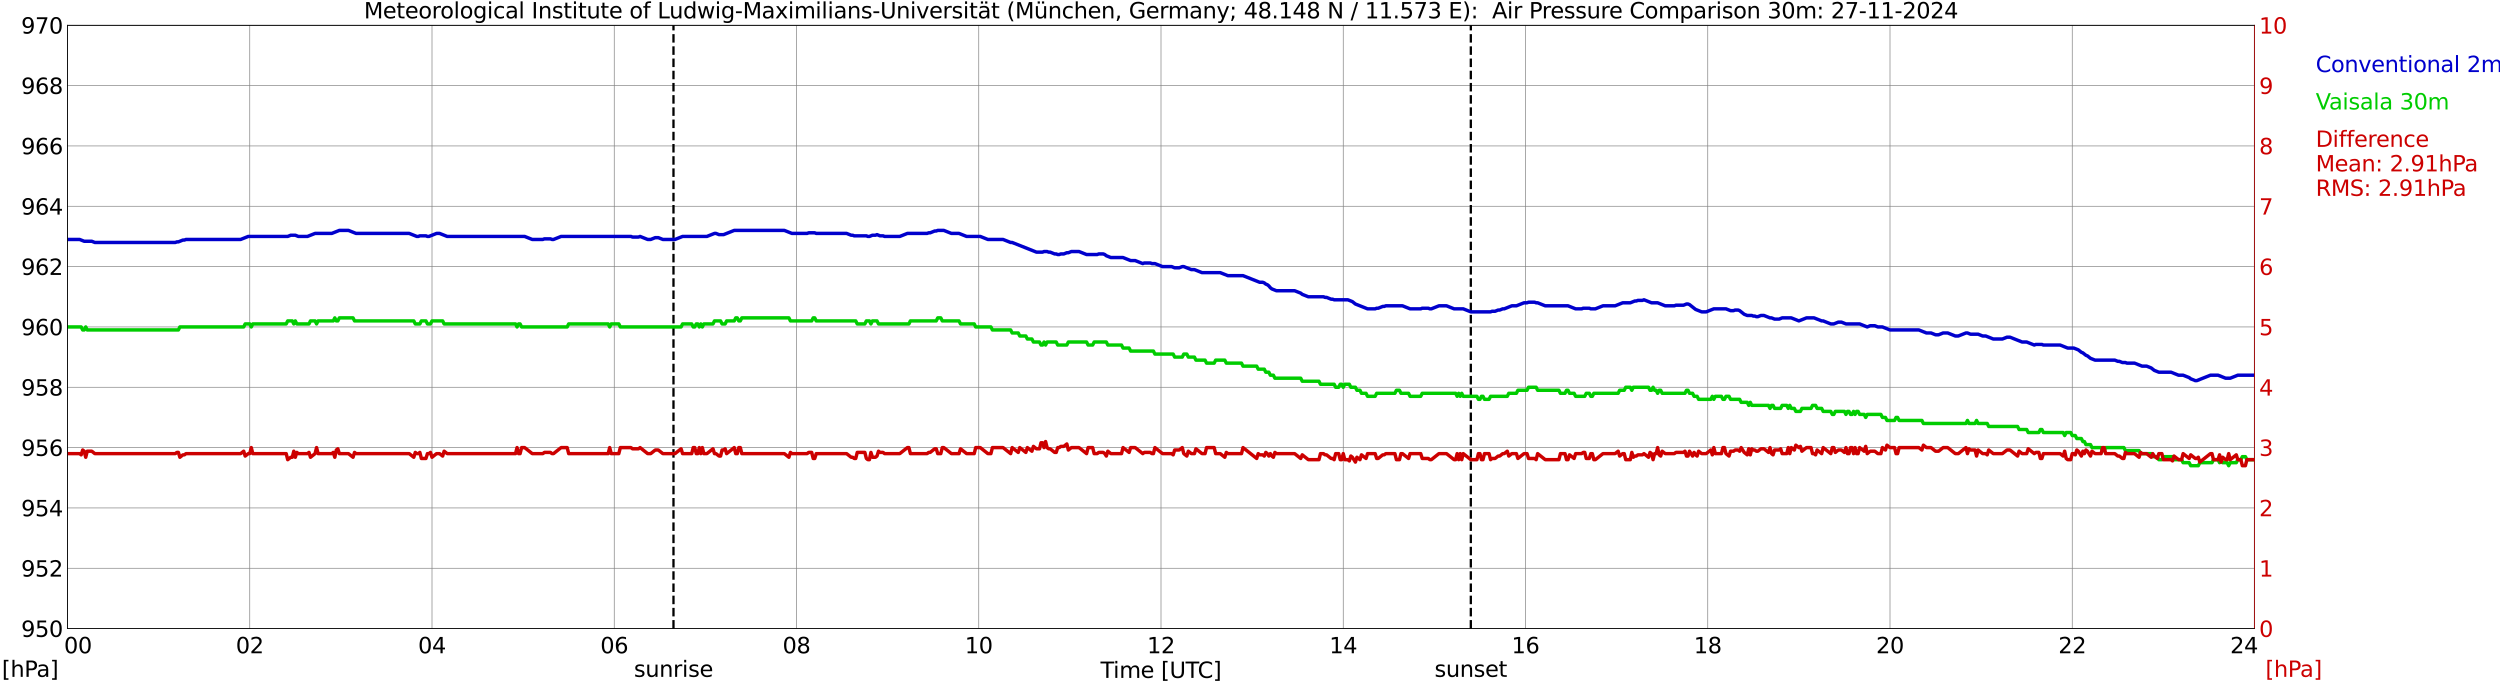 <?xml version="1.0" encoding="utf-8" standalone="no"?>
<!DOCTYPE svg PUBLIC "-//W3C//DTD SVG 1.1//EN"
  "http://www.w3.org/Graphics/SVG/1.1/DTD/svg11.dtd">
<svg xmlns:xlink="http://www.w3.org/1999/xlink" width="1085.4pt" height="296.64pt" viewBox="0 0 1085.4 296.64" xmlns="http://www.w3.org/2000/svg" version="1.1">
 <defs>
  <style type="text/css">*{stroke-linejoin: round; stroke-linecap: butt}</style>
 </defs>
 <g id="figure_1">
  <g id="patch_1">
   <path d="M 0 296.64 
L 1085.4 296.64 
L 1085.4 0 
L 0 0 
z
" style="fill: #ffffff"/>
  </g>
  <g id="axes_1">
   <g id="patch_2">
    <path d="M 29.306 272.909 
L 978.814 272.909 
L 978.814 10.976 
L 29.306 10.976 
z
" style="fill: #ffffff"/>
   </g>
   <g id="patch_3">
    <path d="M 978.814 272.909 
L 978.814 272.909 
L 978.814 10.976 
L 978.814 10.976 
z
" clip-path="url(#p589c857d55)" style="fill: #d3d3d3; opacity: 0.25; stroke: #d3d3d3; stroke-linejoin: miter"/>
   </g>
   <g id="matplotlib.axis_1">
    <g id="xtick_1">
     <g id="line2d_1">
      <path d="M 29.306 272.909 
L 29.306 10.976 
" clip-path="url(#p589c857d55)" style="fill: none; stroke: #808080; stroke-width: 0.3; stroke-linecap: square"/>
     </g>
     <g id="line2d_2"/>
     <g id="text_1">
      <!--    00 -->
      <g transform="translate(18.733 283.627) scale(0.095 -0.095)">
       <defs>
        <path id="DejaVuSans-20" transform="scale(0.016)"/>
        <path id="DejaVuSans-30" d="M 2034 4250 
Q 1547 4250 1301 3770 
Q 1056 3291 1056 2328 
Q 1056 1369 1301 889 
Q 1547 409 2034 409 
Q 2525 409 2770 889 
Q 3016 1369 3016 2328 
Q 3016 3291 2770 3770 
Q 2525 4250 2034 4250 
z
M 2034 4750 
Q 2819 4750 3233 4129 
Q 3647 3509 3647 2328 
Q 3647 1150 3233 529 
Q 2819 -91 2034 -91 
Q 1250 -91 836 529 
Q 422 1150 422 2328 
Q 422 3509 836 4129 
Q 1250 4750 2034 4750 
z
" transform="scale(0.016)"/>
       </defs>
       <use xlink:href="#DejaVuSans-20"/>
       <use xlink:href="#DejaVuSans-20" transform="translate(31.787 0)"/>
       <use xlink:href="#DejaVuSans-20" transform="translate(63.574 0)"/>
       <use xlink:href="#DejaVuSans-30" transform="translate(95.361 0)"/>
       <use xlink:href="#DejaVuSans-30" transform="translate(158.984 0)"/>
      </g>
     </g>
    </g>
    <g id="xtick_2">
     <g id="line2d_3">
      <path d="M 108.431 272.909 
L 108.431 10.976 
" clip-path="url(#p589c857d55)" style="fill: none; stroke: #808080; stroke-width: 0.3; stroke-linecap: square"/>
     </g>
     <g id="line2d_4"/>
     <g id="text_2">
      <!-- 02 -->
      <g transform="translate(102.387 283.627) scale(0.095 -0.095)">
       <defs>
        <path id="DejaVuSans-32" d="M 1228 531 
L 3431 531 
L 3431 0 
L 469 0 
L 469 531 
Q 828 903 1448 1529 
Q 2069 2156 2228 2338 
Q 2531 2678 2651 2914 
Q 2772 3150 2772 3378 
Q 2772 3750 2511 3984 
Q 2250 4219 1831 4219 
Q 1534 4219 1204 4116 
Q 875 4013 500 3803 
L 500 4441 
Q 881 4594 1212 4672 
Q 1544 4750 1819 4750 
Q 2544 4750 2975 4387 
Q 3406 4025 3406 3419 
Q 3406 3131 3298 2873 
Q 3191 2616 2906 2266 
Q 2828 2175 2409 1742 
Q 1991 1309 1228 531 
z
" transform="scale(0.016)"/>
       </defs>
       <use xlink:href="#DejaVuSans-30"/>
       <use xlink:href="#DejaVuSans-32" transform="translate(63.623 0)"/>
      </g>
     </g>
    </g>
    <g id="xtick_3">
     <g id="line2d_5">
      <path d="M 187.557 272.909 
L 187.557 10.976 
" clip-path="url(#p589c857d55)" style="fill: none; stroke: #808080; stroke-width: 0.3; stroke-linecap: square"/>
     </g>
     <g id="line2d_6"/>
     <g id="text_3">
      <!-- 04 -->
      <g transform="translate(181.513 283.627) scale(0.095 -0.095)">
       <defs>
        <path id="DejaVuSans-34" d="M 2419 4116 
L 825 1625 
L 2419 1625 
L 2419 4116 
z
M 2253 4666 
L 3047 4666 
L 3047 1625 
L 3713 1625 
L 3713 1100 
L 3047 1100 
L 3047 0 
L 2419 0 
L 2419 1100 
L 313 1100 
L 313 1709 
L 2253 4666 
z
" transform="scale(0.016)"/>
       </defs>
       <use xlink:href="#DejaVuSans-30"/>
       <use xlink:href="#DejaVuSans-34" transform="translate(63.623 0)"/>
      </g>
     </g>
    </g>
    <g id="xtick_4">
     <g id="line2d_7">
      <path d="M 266.683 272.909 
L 266.683 10.976 
" clip-path="url(#p589c857d55)" style="fill: none; stroke: #808080; stroke-width: 0.3; stroke-linecap: square"/>
     </g>
     <g id="line2d_8"/>
     <g id="text_4">
      <!-- 06 -->
      <g transform="translate(260.638 283.627) scale(0.095 -0.095)">
       <defs>
        <path id="DejaVuSans-36" d="M 2113 2584 
Q 1688 2584 1439 2293 
Q 1191 2003 1191 1497 
Q 1191 994 1439 701 
Q 1688 409 2113 409 
Q 2538 409 2786 701 
Q 3034 994 3034 1497 
Q 3034 2003 2786 2293 
Q 2538 2584 2113 2584 
z
M 3366 4563 
L 3366 3988 
Q 3128 4100 2886 4159 
Q 2644 4219 2406 4219 
Q 1781 4219 1451 3797 
Q 1122 3375 1075 2522 
Q 1259 2794 1537 2939 
Q 1816 3084 2150 3084 
Q 2853 3084 3261 2657 
Q 3669 2231 3669 1497 
Q 3669 778 3244 343 
Q 2819 -91 2113 -91 
Q 1303 -91 875 529 
Q 447 1150 447 2328 
Q 447 3434 972 4092 
Q 1497 4750 2381 4750 
Q 2619 4750 2861 4703 
Q 3103 4656 3366 4563 
z
" transform="scale(0.016)"/>
       </defs>
       <use xlink:href="#DejaVuSans-30"/>
       <use xlink:href="#DejaVuSans-36" transform="translate(63.623 0)"/>
      </g>
     </g>
    </g>
    <g id="xtick_5">
     <g id="line2d_9">
      <path d="M 345.808 272.909 
L 345.808 10.976 
" clip-path="url(#p589c857d55)" style="fill: none; stroke: #808080; stroke-width: 0.3; stroke-linecap: square"/>
     </g>
     <g id="line2d_10"/>
     <g id="text_5">
      <!-- 08 -->
      <g transform="translate(339.764 283.627) scale(0.095 -0.095)">
       <defs>
        <path id="DejaVuSans-38" d="M 2034 2216 
Q 1584 2216 1326 1975 
Q 1069 1734 1069 1313 
Q 1069 891 1326 650 
Q 1584 409 2034 409 
Q 2484 409 2743 651 
Q 3003 894 3003 1313 
Q 3003 1734 2745 1975 
Q 2488 2216 2034 2216 
z
M 1403 2484 
Q 997 2584 770 2862 
Q 544 3141 544 3541 
Q 544 4100 942 4425 
Q 1341 4750 2034 4750 
Q 2731 4750 3128 4425 
Q 3525 4100 3525 3541 
Q 3525 3141 3298 2862 
Q 3072 2584 2669 2484 
Q 3125 2378 3379 2068 
Q 3634 1759 3634 1313 
Q 3634 634 3220 271 
Q 2806 -91 2034 -91 
Q 1263 -91 848 271 
Q 434 634 434 1313 
Q 434 1759 690 2068 
Q 947 2378 1403 2484 
z
M 1172 3481 
Q 1172 3119 1398 2916 
Q 1625 2713 2034 2713 
Q 2441 2713 2670 2916 
Q 2900 3119 2900 3481 
Q 2900 3844 2670 4047 
Q 2441 4250 2034 4250 
Q 1625 4250 1398 4047 
Q 1172 3844 1172 3481 
z
" transform="scale(0.016)"/>
       </defs>
       <use xlink:href="#DejaVuSans-30"/>
       <use xlink:href="#DejaVuSans-38" transform="translate(63.623 0)"/>
      </g>
     </g>
    </g>
    <g id="xtick_6">
     <g id="line2d_11">
      <path d="M 424.934 272.909 
L 424.934 10.976 
" clip-path="url(#p589c857d55)" style="fill: none; stroke: #808080; stroke-width: 0.3; stroke-linecap: square"/>
     </g>
     <g id="line2d_12"/>
     <g id="text_6">
      <!-- 10 -->
      <g transform="translate(418.89 283.627) scale(0.095 -0.095)">
       <defs>
        <path id="DejaVuSans-31" d="M 794 531 
L 1825 531 
L 1825 4091 
L 703 3866 
L 703 4441 
L 1819 4666 
L 2450 4666 
L 2450 531 
L 3481 531 
L 3481 0 
L 794 0 
L 794 531 
z
" transform="scale(0.016)"/>
       </defs>
       <use xlink:href="#DejaVuSans-31"/>
       <use xlink:href="#DejaVuSans-30" transform="translate(63.623 0)"/>
      </g>
     </g>
    </g>
    <g id="xtick_7">
     <g id="line2d_13">
      <path d="M 504.06 272.909 
L 504.06 10.976 
" clip-path="url(#p589c857d55)" style="fill: none; stroke: #808080; stroke-width: 0.3; stroke-linecap: square"/>
     </g>
     <g id="line2d_14"/>
     <g id="text_7">
      <!-- 12 -->
      <g transform="translate(498.015 283.627) scale(0.095 -0.095)">
       <use xlink:href="#DejaVuSans-31"/>
       <use xlink:href="#DejaVuSans-32" transform="translate(63.623 0)"/>
      </g>
     </g>
    </g>
    <g id="xtick_8">
     <g id="line2d_15">
      <path d="M 583.185 272.909 
L 583.185 10.976 
" clip-path="url(#p589c857d55)" style="fill: none; stroke: #808080; stroke-width: 0.3; stroke-linecap: square"/>
     </g>
     <g id="line2d_16"/>
     <g id="text_8">
      <!-- 14 -->
      <g transform="translate(577.141 283.627) scale(0.095 -0.095)">
       <use xlink:href="#DejaVuSans-31"/>
       <use xlink:href="#DejaVuSans-34" transform="translate(63.623 0)"/>
      </g>
     </g>
    </g>
    <g id="xtick_9">
     <g id="line2d_17">
      <path d="M 662.311 272.909 
L 662.311 10.976 
" clip-path="url(#p589c857d55)" style="fill: none; stroke: #808080; stroke-width: 0.3; stroke-linecap: square"/>
     </g>
     <g id="line2d_18"/>
     <g id="text_9">
      <!-- 16 -->
      <g transform="translate(656.267 283.627) scale(0.095 -0.095)">
       <use xlink:href="#DejaVuSans-31"/>
       <use xlink:href="#DejaVuSans-36" transform="translate(63.623 0)"/>
      </g>
     </g>
    </g>
    <g id="xtick_10">
     <g id="line2d_19">
      <path d="M 741.437 272.909 
L 741.437 10.976 
" clip-path="url(#p589c857d55)" style="fill: none; stroke: #808080; stroke-width: 0.3; stroke-linecap: square"/>
     </g>
     <g id="line2d_20"/>
     <g id="text_10">
      <!-- 18 -->
      <g transform="translate(735.392 283.627) scale(0.095 -0.095)">
       <use xlink:href="#DejaVuSans-31"/>
       <use xlink:href="#DejaVuSans-38" transform="translate(63.623 0)"/>
      </g>
     </g>
    </g>
    <g id="xtick_11">
     <g id="line2d_21">
      <path d="M 820.562 272.909 
L 820.562 10.976 
" clip-path="url(#p589c857d55)" style="fill: none; stroke: #808080; stroke-width: 0.3; stroke-linecap: square"/>
     </g>
     <g id="line2d_22"/>
     <g id="text_11">
      <!-- 20 -->
      <g transform="translate(814.518 283.627) scale(0.095 -0.095)">
       <use xlink:href="#DejaVuSans-32"/>
       <use xlink:href="#DejaVuSans-30" transform="translate(63.623 0)"/>
      </g>
     </g>
    </g>
    <g id="xtick_12">
     <g id="line2d_23">
      <path d="M 899.688 272.909 
L 899.688 10.976 
" clip-path="url(#p589c857d55)" style="fill: none; stroke: #808080; stroke-width: 0.3; stroke-linecap: square"/>
     </g>
     <g id="line2d_24"/>
     <g id="text_12">
      <!-- 22 -->
      <g transform="translate(893.644 283.627) scale(0.095 -0.095)">
       <use xlink:href="#DejaVuSans-32"/>
       <use xlink:href="#DejaVuSans-32" transform="translate(63.623 0)"/>
      </g>
     </g>
    </g>
    <g id="xtick_13">
     <g id="line2d_25">
      <path d="M 978.814 272.909 
L 978.814 10.976 
" clip-path="url(#p589c857d55)" style="fill: none; stroke: #808080; stroke-width: 0.3; stroke-linecap: square"/>
     </g>
     <g id="line2d_26"/>
     <g id="text_13">
      <!-- 24    -->
      <g transform="translate(968.241 283.627) scale(0.095 -0.095)">
       <use xlink:href="#DejaVuSans-32"/>
       <use xlink:href="#DejaVuSans-34" transform="translate(63.623 0)"/>
       <use xlink:href="#DejaVuSans-20" transform="translate(127.246 0)"/>
       <use xlink:href="#DejaVuSans-20" transform="translate(159.033 0)"/>
       <use xlink:href="#DejaVuSans-20" transform="translate(190.82 0)"/>
      </g>
     </g>
    </g>
    <g id="text_14">
     <!-- Time [UTC] -->
     <g transform="translate(477.806 294.322) scale(0.095 -0.095)">
      <defs>
       <path id="DejaVuSans-54" d="M -19 4666 
L 3928 4666 
L 3928 4134 
L 2272 4134 
L 2272 0 
L 1638 0 
L 1638 4134 
L -19 4134 
L -19 4666 
z
" transform="scale(0.016)"/>
       <path id="DejaVuSans-69" d="M 603 3500 
L 1178 3500 
L 1178 0 
L 603 0 
L 603 3500 
z
M 603 4863 
L 1178 4863 
L 1178 4134 
L 603 4134 
L 603 4863 
z
" transform="scale(0.016)"/>
       <path id="DejaVuSans-6d" d="M 3328 2828 
Q 3544 3216 3844 3400 
Q 4144 3584 4550 3584 
Q 5097 3584 5394 3201 
Q 5691 2819 5691 2113 
L 5691 0 
L 5113 0 
L 5113 2094 
Q 5113 2597 4934 2840 
Q 4756 3084 4391 3084 
Q 3944 3084 3684 2787 
Q 3425 2491 3425 1978 
L 3425 0 
L 2847 0 
L 2847 2094 
Q 2847 2600 2669 2842 
Q 2491 3084 2119 3084 
Q 1678 3084 1418 2786 
Q 1159 2488 1159 1978 
L 1159 0 
L 581 0 
L 581 3500 
L 1159 3500 
L 1159 2956 
Q 1356 3278 1631 3431 
Q 1906 3584 2284 3584 
Q 2666 3584 2933 3390 
Q 3200 3197 3328 2828 
z
" transform="scale(0.016)"/>
       <path id="DejaVuSans-65" d="M 3597 1894 
L 3597 1613 
L 953 1613 
Q 991 1019 1311 708 
Q 1631 397 2203 397 
Q 2534 397 2845 478 
Q 3156 559 3463 722 
L 3463 178 
Q 3153 47 2828 -22 
Q 2503 -91 2169 -91 
Q 1331 -91 842 396 
Q 353 884 353 1716 
Q 353 2575 817 3079 
Q 1281 3584 2069 3584 
Q 2775 3584 3186 3129 
Q 3597 2675 3597 1894 
z
M 3022 2063 
Q 3016 2534 2758 2815 
Q 2500 3097 2075 3097 
Q 1594 3097 1305 2825 
Q 1016 2553 972 2059 
L 3022 2063 
z
" transform="scale(0.016)"/>
       <path id="DejaVuSans-5b" d="M 550 4863 
L 1875 4863 
L 1875 4416 
L 1125 4416 
L 1125 -397 
L 1875 -397 
L 1875 -844 
L 550 -844 
L 550 4863 
z
" transform="scale(0.016)"/>
       <path id="DejaVuSans-55" d="M 556 4666 
L 1191 4666 
L 1191 1831 
Q 1191 1081 1462 751 
Q 1734 422 2344 422 
Q 2950 422 3222 751 
Q 3494 1081 3494 1831 
L 3494 4666 
L 4128 4666 
L 4128 1753 
Q 4128 841 3676 375 
Q 3225 -91 2344 -91 
Q 1459 -91 1007 375 
Q 556 841 556 1753 
L 556 4666 
z
" transform="scale(0.016)"/>
       <path id="DejaVuSans-43" d="M 4122 4306 
L 4122 3641 
Q 3803 3938 3442 4084 
Q 3081 4231 2675 4231 
Q 1875 4231 1450 3742 
Q 1025 3253 1025 2328 
Q 1025 1406 1450 917 
Q 1875 428 2675 428 
Q 3081 428 3442 575 
Q 3803 722 4122 1019 
L 4122 359 
Q 3791 134 3420 21 
Q 3050 -91 2638 -91 
Q 1578 -91 968 557 
Q 359 1206 359 2328 
Q 359 3453 968 4101 
Q 1578 4750 2638 4750 
Q 3056 4750 3426 4639 
Q 3797 4528 4122 4306 
z
" transform="scale(0.016)"/>
       <path id="DejaVuSans-5d" d="M 1947 4863 
L 1947 -844 
L 622 -844 
L 622 -397 
L 1369 -397 
L 1369 4416 
L 622 4416 
L 622 4863 
L 1947 4863 
z
" transform="scale(0.016)"/>
      </defs>
      <use xlink:href="#DejaVuSans-54"/>
      <use xlink:href="#DejaVuSans-69" transform="translate(57.959 0)"/>
      <use xlink:href="#DejaVuSans-6d" transform="translate(85.742 0)"/>
      <use xlink:href="#DejaVuSans-65" transform="translate(183.154 0)"/>
      <use xlink:href="#DejaVuSans-20" transform="translate(244.678 0)"/>
      <use xlink:href="#DejaVuSans-5b" transform="translate(276.465 0)"/>
      <use xlink:href="#DejaVuSans-55" transform="translate(315.479 0)"/>
      <use xlink:href="#DejaVuSans-54" transform="translate(388.672 0)"/>
      <use xlink:href="#DejaVuSans-43" transform="translate(443.881 0)"/>
      <use xlink:href="#DejaVuSans-5d" transform="translate(513.705 0)"/>
     </g>
    </g>
   </g>
   <g id="matplotlib.axis_2">
    <g id="ytick_1">
     <g id="line2d_27">
      <path d="M 29.306 272.909 
L 978.814 272.909 
" clip-path="url(#p589c857d55)" style="fill: none; stroke: #808080; stroke-width: 0.3; stroke-linecap: square"/>
     </g>
     <g id="line2d_28"/>
     <g id="text_15">
      <!-- 950 -->
      <g transform="translate(9.173 276.518) scale(0.095 -0.095)">
       <defs>
        <path id="DejaVuSans-39" d="M 703 97 
L 703 672 
Q 941 559 1184 500 
Q 1428 441 1663 441 
Q 2288 441 2617 861 
Q 2947 1281 2994 2138 
Q 2813 1869 2534 1725 
Q 2256 1581 1919 1581 
Q 1219 1581 811 2004 
Q 403 2428 403 3163 
Q 403 3881 828 4315 
Q 1253 4750 1959 4750 
Q 2769 4750 3195 4129 
Q 3622 3509 3622 2328 
Q 3622 1225 3098 567 
Q 2575 -91 1691 -91 
Q 1453 -91 1209 -44 
Q 966 3 703 97 
z
M 1959 2075 
Q 2384 2075 2632 2365 
Q 2881 2656 2881 3163 
Q 2881 3666 2632 3958 
Q 2384 4250 1959 4250 
Q 1534 4250 1286 3958 
Q 1038 3666 1038 3163 
Q 1038 2656 1286 2365 
Q 1534 2075 1959 2075 
z
" transform="scale(0.016)"/>
        <path id="DejaVuSans-35" d="M 691 4666 
L 3169 4666 
L 3169 4134 
L 1269 4134 
L 1269 2991 
Q 1406 3038 1543 3061 
Q 1681 3084 1819 3084 
Q 2600 3084 3056 2656 
Q 3513 2228 3513 1497 
Q 3513 744 3044 326 
Q 2575 -91 1722 -91 
Q 1428 -91 1123 -41 
Q 819 9 494 109 
L 494 744 
Q 775 591 1075 516 
Q 1375 441 1709 441 
Q 2250 441 2565 725 
Q 2881 1009 2881 1497 
Q 2881 1984 2565 2268 
Q 2250 2553 1709 2553 
Q 1456 2553 1204 2497 
Q 953 2441 691 2322 
L 691 4666 
z
" transform="scale(0.016)"/>
       </defs>
       <use xlink:href="#DejaVuSans-39"/>
       <use xlink:href="#DejaVuSans-35" transform="translate(63.623 0)"/>
       <use xlink:href="#DejaVuSans-30" transform="translate(127.246 0)"/>
      </g>
     </g>
    </g>
    <g id="ytick_2">
     <g id="line2d_29">
      <path d="M 29.306 246.715 
L 978.814 246.715 
" clip-path="url(#p589c857d55)" style="fill: none; stroke: #808080; stroke-width: 0.3; stroke-linecap: square"/>
     </g>
     <g id="line2d_30"/>
     <g id="text_16">
      <!-- 952 -->
      <g transform="translate(9.173 250.325) scale(0.095 -0.095)">
       <use xlink:href="#DejaVuSans-39"/>
       <use xlink:href="#DejaVuSans-35" transform="translate(63.623 0)"/>
       <use xlink:href="#DejaVuSans-32" transform="translate(127.246 0)"/>
      </g>
     </g>
    </g>
    <g id="ytick_3">
     <g id="line2d_31">
      <path d="M 29.306 220.522 
L 978.814 220.522 
" clip-path="url(#p589c857d55)" style="fill: none; stroke: #808080; stroke-width: 0.3; stroke-linecap: square"/>
     </g>
     <g id="line2d_32"/>
     <g id="text_17">
      <!-- 954 -->
      <g transform="translate(9.173 224.131) scale(0.095 -0.095)">
       <use xlink:href="#DejaVuSans-39"/>
       <use xlink:href="#DejaVuSans-35" transform="translate(63.623 0)"/>
       <use xlink:href="#DejaVuSans-34" transform="translate(127.246 0)"/>
      </g>
     </g>
    </g>
    <g id="ytick_4">
     <g id="line2d_33">
      <path d="M 29.306 194.329 
L 978.814 194.329 
" clip-path="url(#p589c857d55)" style="fill: none; stroke: #808080; stroke-width: 0.3; stroke-linecap: square"/>
     </g>
     <g id="line2d_34"/>
     <g id="text_18">
      <!-- 956 -->
      <g transform="translate(9.173 197.938) scale(0.095 -0.095)">
       <use xlink:href="#DejaVuSans-39"/>
       <use xlink:href="#DejaVuSans-35" transform="translate(63.623 0)"/>
       <use xlink:href="#DejaVuSans-36" transform="translate(127.246 0)"/>
      </g>
     </g>
    </g>
    <g id="ytick_5">
     <g id="line2d_35">
      <path d="M 29.306 168.136 
L 978.814 168.136 
" clip-path="url(#p589c857d55)" style="fill: none; stroke: #808080; stroke-width: 0.3; stroke-linecap: square"/>
     </g>
     <g id="line2d_36"/>
     <g id="text_19">
      <!-- 958 -->
      <g transform="translate(9.173 171.745) scale(0.095 -0.095)">
       <use xlink:href="#DejaVuSans-39"/>
       <use xlink:href="#DejaVuSans-35" transform="translate(63.623 0)"/>
       <use xlink:href="#DejaVuSans-38" transform="translate(127.246 0)"/>
      </g>
     </g>
    </g>
    <g id="ytick_6">
     <g id="line2d_37">
      <path d="M 29.306 141.942 
L 978.814 141.942 
" clip-path="url(#p589c857d55)" style="fill: none; stroke: #808080; stroke-width: 0.3; stroke-linecap: square"/>
     </g>
     <g id="line2d_38"/>
     <g id="text_20">
      <!-- 960 -->
      <g transform="translate(9.173 145.551) scale(0.095 -0.095)">
       <use xlink:href="#DejaVuSans-39"/>
       <use xlink:href="#DejaVuSans-36" transform="translate(63.623 0)"/>
       <use xlink:href="#DejaVuSans-30" transform="translate(127.246 0)"/>
      </g>
     </g>
    </g>
    <g id="ytick_7">
     <g id="line2d_39">
      <path d="M 29.306 115.749 
L 978.814 115.749 
" clip-path="url(#p589c857d55)" style="fill: none; stroke: #808080; stroke-width: 0.3; stroke-linecap: square"/>
     </g>
     <g id="line2d_40"/>
     <g id="text_21">
      <!-- 962 -->
      <g transform="translate(9.173 119.358) scale(0.095 -0.095)">
       <use xlink:href="#DejaVuSans-39"/>
       <use xlink:href="#DejaVuSans-36" transform="translate(63.623 0)"/>
       <use xlink:href="#DejaVuSans-32" transform="translate(127.246 0)"/>
      </g>
     </g>
    </g>
    <g id="ytick_8">
     <g id="line2d_41">
      <path d="M 29.306 89.556 
L 978.814 89.556 
" clip-path="url(#p589c857d55)" style="fill: none; stroke: #808080; stroke-width: 0.3; stroke-linecap: square"/>
     </g>
     <g id="line2d_42"/>
     <g id="text_22">
      <!-- 964 -->
      <g transform="translate(9.173 93.165) scale(0.095 -0.095)">
       <use xlink:href="#DejaVuSans-39"/>
       <use xlink:href="#DejaVuSans-36" transform="translate(63.623 0)"/>
       <use xlink:href="#DejaVuSans-34" transform="translate(127.246 0)"/>
      </g>
     </g>
    </g>
    <g id="ytick_9">
     <g id="line2d_43">
      <path d="M 29.306 63.362 
L 978.814 63.362 
" clip-path="url(#p589c857d55)" style="fill: none; stroke: #808080; stroke-width: 0.3; stroke-linecap: square"/>
     </g>
     <g id="line2d_44"/>
     <g id="text_23">
      <!-- 966 -->
      <g transform="translate(9.173 66.972) scale(0.095 -0.095)">
       <use xlink:href="#DejaVuSans-39"/>
       <use xlink:href="#DejaVuSans-36" transform="translate(63.623 0)"/>
       <use xlink:href="#DejaVuSans-36" transform="translate(127.246 0)"/>
      </g>
     </g>
    </g>
    <g id="ytick_10">
     <g id="line2d_45">
      <path d="M 29.306 37.169 
L 978.814 37.169 
" clip-path="url(#p589c857d55)" style="fill: none; stroke: #808080; stroke-width: 0.3; stroke-linecap: square"/>
     </g>
     <g id="line2d_46"/>
     <g id="text_24">
      <!-- 968 -->
      <g transform="translate(9.173 40.778) scale(0.095 -0.095)">
       <use xlink:href="#DejaVuSans-39"/>
       <use xlink:href="#DejaVuSans-36" transform="translate(63.623 0)"/>
       <use xlink:href="#DejaVuSans-38" transform="translate(127.246 0)"/>
      </g>
     </g>
    </g>
    <g id="ytick_11">
     <g id="line2d_47">
      <path d="M 29.306 10.976 
L 978.814 10.976 
" clip-path="url(#p589c857d55)" style="fill: none; stroke: #808080; stroke-width: 0.3; stroke-linecap: square"/>
     </g>
     <g id="line2d_48"/>
     <g id="text_25">
      <!-- 970 -->
      <g transform="translate(9.173 14.585) scale(0.095 -0.095)">
       <defs>
        <path id="DejaVuSans-37" d="M 525 4666 
L 3525 4666 
L 3525 4397 
L 1831 0 
L 1172 0 
L 2766 4134 
L 525 4134 
L 525 4666 
z
" transform="scale(0.016)"/>
       </defs>
       <use xlink:href="#DejaVuSans-39"/>
       <use xlink:href="#DejaVuSans-37" transform="translate(63.623 0)"/>
       <use xlink:href="#DejaVuSans-30" transform="translate(127.246 0)"/>
      </g>
     </g>
    </g>
   </g>
   <g id="line2d_49">
    <path d="M 292.399 272.909 
L 292.399 10.976 
" clip-path="url(#p589c857d55)" style="fill: none; stroke-dasharray: 3.7,1.6; stroke-dashoffset: 0; stroke: #000000"/>
   </g>
   <g id="line2d_50">
    <path d="M 638.573 272.909 
L 638.573 10.976 
" clip-path="url(#p589c857d55)" style="fill: none; stroke-dasharray: 3.7,1.6; stroke-dashoffset: 0; stroke: #000000"/>
   </g>
   <g id="line2d_51">
    <path d="M 29.306 103.962 
L 34.581 103.962 
L 36.559 104.748 
L 39.856 104.748 
L 41.175 105.272 
L 76.122 105.272 
L 76.781 105.01 
L 77.441 105.01 
L 79.419 104.224 
L 80.078 104.224 
L 80.737 103.962 
L 104.475 103.962 
L 107.772 102.652 
L 124.916 102.652 
L 126.235 102.128 
L 128.213 102.128 
L 129.532 102.652 
L 133.488 102.652 
L 136.785 101.343 
L 144.038 101.343 
L 147.335 100.033 
L 151.291 100.033 
L 154.588 101.343 
L 177.666 101.343 
L 180.963 102.652 
L 181.623 102.652 
L 182.282 102.39 
L 184.92 102.39 
L 185.579 102.652 
L 186.238 102.652 
L 189.535 101.343 
L 190.854 101.343 
L 194.151 102.652 
L 227.779 102.652 
L 231.076 103.962 
L 235.692 103.962 
L 236.351 103.7 
L 238.989 103.7 
L 239.648 103.962 
L 240.308 103.962 
L 243.604 102.652 
L 273.936 102.652 
L 274.595 102.914 
L 277.233 102.914 
L 277.892 102.652 
L 281.189 103.962 
L 282.508 103.962 
L 284.486 103.176 
L 285.805 103.176 
L 287.783 103.962 
L 293.058 103.962 
L 296.355 102.652 
L 306.905 102.652 
L 310.202 101.343 
L 310.861 101.343 
L 312.18 101.866 
L 314.158 101.866 
L 318.774 100.033 
L 340.533 100.033 
L 343.83 101.343 
L 350.424 101.343 
L 351.083 101.081 
L 353.721 101.081 
L 354.38 101.343 
L 367.568 101.343 
L 369.546 102.128 
L 370.206 102.128 
L 370.865 102.39 
L 376.14 102.39 
L 376.799 102.652 
L 377.459 102.652 
L 378.777 102.128 
L 380.096 102.128 
L 380.756 101.866 
L 382.074 102.39 
L 383.393 102.39 
L 384.053 102.652 
L 390.646 102.652 
L 393.943 101.343 
L 402.515 101.343 
L 403.175 101.081 
L 403.834 101.081 
L 405.812 100.295 
L 406.471 100.295 
L 407.131 100.033 
L 409.768 100.033 
L 413.065 101.343 
L 416.362 101.343 
L 419.659 102.652 
L 425.593 102.652 
L 428.89 103.962 
L 435.484 103.962 
L 438.781 105.272 
L 439.44 105.272 
L 449.991 109.463 
L 452.628 109.463 
L 453.287 109.201 
L 454.606 109.201 
L 455.266 109.463 
L 455.925 109.463 
L 457.903 110.248 
L 458.563 110.248 
L 459.222 110.51 
L 459.881 110.51 
L 460.541 110.248 
L 461.859 110.248 
L 463.178 109.724 
L 463.838 109.724 
L 465.156 109.201 
L 468.453 109.201 
L 471.75 110.51 
L 476.366 110.51 
L 477.025 110.248 
L 479.003 110.248 
L 479.663 110.51 
L 480.322 111.034 
L 482.3 111.82 
L 487.575 111.82 
L 490.872 113.13 
L 492.85 113.13 
L 496.147 114.439 
L 496.807 114.177 
L 499.444 114.177 
L 500.103 114.439 
L 501.422 114.439 
L 504.719 115.749 
L 508.675 115.749 
L 509.994 116.273 
L 511.972 116.273 
L 513.291 115.749 
L 513.95 115.749 
L 517.247 117.059 
L 518.566 117.059 
L 521.863 118.368 
L 529.776 118.368 
L 533.073 119.678 
L 539.666 119.678 
L 546.919 122.559 
L 548.238 122.559 
L 548.898 122.821 
L 549.557 123.345 
L 550.216 123.607 
L 550.876 124.131 
L 551.535 124.917 
L 552.195 125.44 
L 554.173 126.226 
L 562.085 126.226 
L 564.723 127.274 
L 565.382 127.798 
L 568.02 128.846 
L 574.613 128.846 
L 575.273 129.108 
L 575.932 129.108 
L 577.91 129.893 
L 578.57 129.893 
L 579.229 130.155 
L 585.164 130.155 
L 587.142 130.941 
L 588.46 131.989 
L 593.736 134.084 
L 597.032 134.084 
L 597.692 133.822 
L 598.351 133.822 
L 600.329 133.037 
L 600.989 133.037 
L 601.648 132.775 
L 608.901 132.775 
L 612.198 134.084 
L 616.814 134.084 
L 617.473 133.822 
L 620.111 133.822 
L 620.77 134.084 
L 621.429 134.084 
L 624.726 132.775 
L 628.023 132.775 
L 631.32 134.084 
L 635.276 134.084 
L 638.573 135.394 
L 647.145 135.394 
L 647.805 135.132 
L 649.123 135.132 
L 650.442 134.608 
L 651.102 134.608 
L 652.42 134.084 
L 653.08 134.084 
L 656.377 132.775 
L 658.355 132.775 
L 661.652 131.465 
L 662.97 131.465 
L 663.63 131.203 
L 666.267 131.203 
L 666.927 131.465 
L 667.586 131.465 
L 670.883 132.775 
L 680.774 132.775 
L 684.071 134.084 
L 686.708 134.084 
L 687.368 133.822 
L 690.005 133.822 
L 690.664 134.084 
L 692.643 134.084 
L 695.939 132.775 
L 701.215 132.775 
L 704.511 131.465 
L 707.808 131.465 
L 709.786 130.679 
L 710.446 130.679 
L 711.105 130.417 
L 713.083 130.417 
L 713.743 130.155 
L 717.04 131.465 
L 719.677 131.465 
L 722.974 132.775 
L 726.93 132.775 
L 727.59 132.513 
L 730.887 132.513 
L 732.205 131.989 
L 732.865 131.989 
L 733.524 132.251 
L 736.162 134.346 
L 738.799 135.394 
L 740.777 135.394 
L 744.074 134.084 
L 749.349 134.084 
L 751.327 134.87 
L 752.646 134.87 
L 753.306 134.608 
L 754.624 134.608 
L 755.284 134.87 
L 757.262 136.442 
L 758.581 136.966 
L 760.559 136.966 
L 761.218 137.227 
L 761.878 137.227 
L 762.537 137.489 
L 763.196 137.489 
L 764.515 136.966 
L 765.834 136.966 
L 768.471 138.013 
L 769.131 138.013 
L 770.449 138.537 
L 772.428 138.537 
L 773.746 138.013 
L 777.703 138.013 
L 781 139.323 
L 784.296 138.013 
L 787.593 138.013 
L 790.89 139.323 
L 791.55 139.323 
L 794.847 140.633 
L 796.165 140.633 
L 798.143 139.847 
L 799.462 139.847 
L 801.44 140.633 
L 807.375 140.633 
L 810.672 141.942 
L 811.99 141.418 
L 813.969 141.418 
L 815.287 141.942 
L 817.265 141.942 
L 820.562 143.252 
L 833.091 143.252 
L 836.388 144.562 
L 838.366 144.562 
L 840.344 145.347 
L 841.663 145.347 
L 843.641 144.562 
L 845.619 144.562 
L 848.916 145.871 
L 850.235 145.871 
L 853.531 144.562 
L 854.191 144.562 
L 855.51 145.085 
L 858.806 145.085 
L 860.785 145.871 
L 862.103 145.871 
L 865.4 147.181 
L 869.357 147.181 
L 871.335 146.395 
L 872.653 146.395 
L 877.929 148.491 
L 879.907 148.491 
L 883.204 149.8 
L 883.863 149.538 
L 886.5 149.538 
L 887.16 149.8 
L 894.413 149.8 
L 897.71 151.11 
L 900.347 151.11 
L 902.326 151.896 
L 903.644 152.943 
L 904.304 153.205 
L 905.622 154.253 
L 906.282 154.515 
L 907.601 155.563 
L 909.579 156.349 
L 918.151 156.349 
L 919.469 156.872 
L 920.129 156.872 
L 921.448 157.396 
L 922.766 157.396 
L 923.426 157.658 
L 926.723 157.658 
L 930.02 158.968 
L 931.998 158.968 
L 933.976 159.754 
L 935.295 160.801 
L 937.273 161.587 
L 942.548 161.587 
L 945.845 162.897 
L 947.823 162.897 
L 950.46 163.945 
L 951.12 164.468 
L 953.098 165.254 
L 953.757 165.254 
L 959.692 162.897 
L 962.989 162.897 
L 966.285 164.207 
L 968.264 164.207 
L 971.561 162.897 
L 978.154 162.897 
L 978.154 162.897 
" clip-path="url(#p589c857d55)" style="fill: none; stroke: #0000cc; stroke-width: 1.5; stroke-linecap: square"/>
   </g>
   <g id="line2d_52">
    <path d="M 29.306 141.942 
L 35.24 141.942 
L 35.9 143.252 
L 36.559 143.252 
L 37.218 141.942 
L 37.878 143.252 
L 77.441 143.252 
L 78.1 141.942 
L 105.794 141.942 
L 106.453 140.633 
L 108.431 140.633 
L 109.091 141.942 
L 109.75 140.633 
L 124.257 140.633 
L 124.916 139.323 
L 126.894 139.323 
L 127.553 140.633 
L 128.213 139.323 
L 128.872 140.633 
L 134.147 140.633 
L 134.807 139.323 
L 136.785 139.323 
L 137.444 140.633 
L 138.104 139.323 
L 144.697 139.323 
L 145.357 138.013 
L 146.016 139.323 
L 146.676 139.323 
L 147.335 138.013 
L 153.269 138.013 
L 153.929 139.323 
L 179.645 139.323 
L 180.304 140.633 
L 182.282 140.633 
L 182.941 139.323 
L 184.92 139.323 
L 185.579 140.633 
L 186.898 140.633 
L 187.557 139.323 
L 192.173 139.323 
L 192.832 140.633 
L 223.823 140.633 
L 224.482 141.942 
L 225.142 140.633 
L 225.801 140.633 
L 226.461 141.942 
L 246.242 141.942 
L 246.901 140.633 
L 264.045 140.633 
L 264.705 141.942 
L 265.364 140.633 
L 268.661 140.633 
L 269.32 141.942 
L 295.696 141.942 
L 296.355 140.633 
L 300.311 140.633 
L 300.971 141.942 
L 301.63 141.942 
L 302.289 140.633 
L 302.949 140.633 
L 303.608 141.942 
L 304.267 140.633 
L 304.927 141.942 
L 305.586 140.633 
L 309.543 140.633 
L 310.202 139.323 
L 312.839 139.323 
L 313.499 140.633 
L 314.818 140.633 
L 315.477 139.323 
L 318.774 139.323 
L 319.433 138.013 
L 320.093 138.013 
L 320.752 139.323 
L 321.411 139.323 
L 322.071 138.013 
L 342.512 138.013 
L 343.171 139.323 
L 352.402 139.323 
L 353.062 138.013 
L 353.721 138.013 
L 354.38 139.323 
L 371.524 139.323 
L 372.184 140.633 
L 375.481 140.633 
L 376.14 139.323 
L 377.459 139.323 
L 378.118 140.633 
L 378.777 139.323 
L 380.756 139.323 
L 381.415 140.633 
L 394.603 140.633 
L 395.262 139.323 
L 406.471 139.323 
L 407.131 138.013 
L 408.45 138.013 
L 409.109 139.323 
L 416.362 139.323 
L 417.022 140.633 
L 422.956 140.633 
L 423.615 141.942 
L 430.209 141.942 
L 430.869 143.252 
L 438.781 143.252 
L 439.44 144.562 
L 442.078 144.562 
L 442.737 145.871 
L 445.375 145.871 
L 446.034 147.181 
L 448.012 147.181 
L 448.672 148.491 
L 451.309 148.491 
L 451.969 149.8 
L 452.628 149.8 
L 453.287 148.491 
L 453.947 149.8 
L 454.606 148.491 
L 458.563 148.491 
L 459.222 149.8 
L 463.178 149.8 
L 463.838 148.491 
L 471.75 148.491 
L 472.409 149.8 
L 474.388 149.8 
L 475.047 148.491 
L 480.322 148.491 
L 480.981 149.8 
L 486.916 149.8 
L 487.575 151.11 
L 490.213 151.11 
L 490.872 152.42 
L 500.763 152.42 
L 501.422 153.729 
L 509.335 153.729 
L 509.994 155.039 
L 513.291 155.039 
L 513.95 153.729 
L 515.269 153.729 
L 515.929 155.039 
L 518.566 155.039 
L 519.226 156.349 
L 523.182 156.349 
L 523.841 157.658 
L 527.138 157.658 
L 527.797 156.349 
L 531.754 156.349 
L 532.413 157.658 
L 539.007 157.658 
L 539.666 158.968 
L 545.601 158.968 
L 546.26 160.278 
L 548.898 160.278 
L 549.557 161.587 
L 550.876 161.587 
L 551.535 162.897 
L 552.854 162.897 
L 553.513 164.207 
L 564.723 164.207 
L 565.382 165.516 
L 572.635 165.516 
L 573.295 166.826 
L 579.229 166.826 
L 579.889 168.136 
L 581.207 168.136 
L 581.867 166.826 
L 582.526 166.826 
L 583.185 168.136 
L 583.845 166.826 
L 585.823 166.826 
L 586.482 168.136 
L 588.46 168.136 
L 589.12 169.445 
L 590.439 169.445 
L 591.098 170.755 
L 593.076 170.755 
L 593.736 172.065 
L 597.032 172.065 
L 597.692 170.755 
L 605.604 170.755 
L 606.264 169.445 
L 607.582 169.445 
L 608.242 170.755 
L 611.539 170.755 
L 612.198 172.065 
L 616.814 172.065 
L 617.473 170.755 
L 631.98 170.755 
L 632.639 172.065 
L 633.298 170.755 
L 633.958 172.065 
L 634.617 170.755 
L 635.276 172.065 
L 641.211 172.065 
L 641.87 173.374 
L 642.53 173.374 
L 643.189 172.065 
L 643.848 172.065 
L 644.508 173.374 
L 646.486 173.374 
L 647.145 172.065 
L 654.399 172.065 
L 655.058 170.755 
L 658.355 170.755 
L 659.014 169.445 
L 662.97 169.445 
L 663.63 168.136 
L 666.927 168.136 
L 667.586 169.445 
L 676.817 169.445 
L 677.477 170.755 
L 679.455 170.755 
L 680.114 169.445 
L 680.774 169.445 
L 681.433 170.755 
L 683.411 170.755 
L 684.071 172.065 
L 688.027 172.065 
L 688.686 170.755 
L 690.005 170.755 
L 690.664 172.065 
L 691.324 172.065 
L 691.983 170.755 
L 702.533 170.755 
L 703.193 169.445 
L 705.171 169.445 
L 705.83 168.136 
L 707.808 168.136 
L 708.468 169.445 
L 709.127 168.136 
L 715.721 168.136 
L 716.38 169.445 
L 717.04 169.445 
L 717.699 168.136 
L 718.358 169.445 
L 719.018 169.445 
L 719.677 170.755 
L 720.337 169.445 
L 720.996 169.445 
L 721.655 170.755 
L 731.546 170.755 
L 732.205 169.445 
L 732.865 169.445 
L 733.524 170.755 
L 734.843 170.755 
L 735.502 172.065 
L 736.821 172.065 
L 737.48 173.374 
L 742.756 173.374 
L 743.415 172.065 
L 744.074 173.374 
L 744.734 172.065 
L 747.371 172.065 
L 748.031 173.374 
L 748.69 173.374 
L 749.349 172.065 
L 750.668 172.065 
L 751.327 173.374 
L 755.284 173.374 
L 755.943 174.684 
L 758.581 174.684 
L 759.24 175.994 
L 759.899 174.684 
L 760.559 175.994 
L 767.812 175.994 
L 768.471 177.303 
L 769.131 175.994 
L 769.79 175.994 
L 770.449 177.303 
L 773.087 177.303 
L 773.746 175.994 
L 775.725 175.994 
L 776.384 177.303 
L 777.043 175.994 
L 777.703 177.303 
L 779.021 177.303 
L 779.681 178.613 
L 781.659 178.613 
L 782.318 177.303 
L 786.275 177.303 
L 786.934 175.994 
L 788.253 175.994 
L 788.912 177.303 
L 790.89 177.303 
L 791.55 178.613 
L 794.847 178.613 
L 795.506 179.923 
L 796.165 179.923 
L 796.825 178.613 
L 800.781 178.613 
L 801.44 179.923 
L 802.1 178.613 
L 802.759 178.613 
L 803.419 179.923 
L 804.078 179.923 
L 804.737 178.613 
L 805.397 179.923 
L 806.056 178.613 
L 806.715 178.613 
L 807.375 179.923 
L 809.353 179.923 
L 810.012 181.232 
L 810.672 179.923 
L 816.606 179.923 
L 817.265 181.232 
L 818.584 181.232 
L 819.244 182.542 
L 822.541 182.542 
L 823.2 181.232 
L 823.859 181.232 
L 824.519 182.542 
L 834.409 182.542 
L 835.069 183.852 
L 853.531 183.852 
L 854.191 182.542 
L 854.85 183.852 
L 857.488 183.852 
L 858.147 182.542 
L 858.806 183.852 
L 862.763 183.852 
L 863.422 185.161 
L 875.95 185.161 
L 876.61 186.471 
L 879.907 186.471 
L 880.566 187.781 
L 885.182 187.781 
L 885.841 186.471 
L 886.5 186.471 
L 887.16 187.781 
L 895.732 187.781 
L 896.391 189.09 
L 897.051 187.781 
L 899.029 187.781 
L 899.688 189.09 
L 901.007 189.09 
L 901.666 190.4 
L 903.644 190.4 
L 904.304 191.71 
L 904.963 191.71 
L 905.622 193.019 
L 907.601 193.019 
L 908.26 194.329 
L 912.216 194.329 
L 912.876 195.639 
L 913.535 195.639 
L 914.194 194.329 
L 922.107 194.329 
L 922.766 195.639 
L 928.701 195.639 
L 929.36 196.948 
L 933.976 196.948 
L 934.635 198.258 
L 936.613 198.258 
L 937.273 199.568 
L 938.592 199.568 
L 939.251 198.258 
L 943.207 198.258 
L 943.867 199.568 
L 947.163 199.568 
L 947.823 200.877 
L 950.46 200.877 
L 951.12 202.187 
L 954.417 202.187 
L 955.076 200.877 
L 960.351 200.877 
L 961.01 199.568 
L 962.989 199.568 
L 963.648 200.877 
L 964.307 199.568 
L 964.967 200.877 
L 966.945 200.877 
L 967.604 202.187 
L 968.264 200.877 
L 970.901 200.877 
L 971.561 199.568 
L 972.879 199.568 
L 973.539 198.258 
L 974.857 198.258 
L 975.517 199.568 
L 978.154 199.568 
L 978.154 199.568 
" clip-path="url(#p589c857d55)" style="fill: none; stroke: #00cc00; stroke-width: 1.5; stroke-linecap: square"/>
   </g>
   <g id="patch_4">
    <path d="M 29.306 272.909 
L 29.306 10.976 
" style="fill: none; stroke: #000000; stroke-width: 0.3; stroke-linejoin: miter; stroke-linecap: square"/>
   </g>
   <g id="patch_5">
    <path d="M 978.814 272.909 
L 978.814 10.976 
" style="fill: none; stroke: #000000; stroke-width: 0.3; stroke-linejoin: miter; stroke-linecap: square"/>
   </g>
   <g id="patch_6">
    <path d="M 29.306 272.909 
L 978.814 272.909 
" style="fill: none; stroke: #000000; stroke-width: 0.3; stroke-linejoin: miter; stroke-linecap: square"/>
   </g>
   <g id="patch_7">
    <path d="M 29.306 10.976 
L 978.814 10.976 
" style="fill: none; stroke: #000000; stroke-width: 0.3; stroke-linejoin: miter; stroke-linecap: square"/>
   </g>
   <g id="text_26">
    <!-- sunrise -->
    <g transform="translate(275.234 293.863) scale(0.095 -0.095)">
     <defs>
      <path id="DejaVuSans-73" d="M 2834 3397 
L 2834 2853 
Q 2591 2978 2328 3040 
Q 2066 3103 1784 3103 
Q 1356 3103 1142 2972 
Q 928 2841 928 2578 
Q 928 2378 1081 2264 
Q 1234 2150 1697 2047 
L 1894 2003 
Q 2506 1872 2764 1633 
Q 3022 1394 3022 966 
Q 3022 478 2636 193 
Q 2250 -91 1575 -91 
Q 1294 -91 989 -36 
Q 684 19 347 128 
L 347 722 
Q 666 556 975 473 
Q 1284 391 1588 391 
Q 1994 391 2212 530 
Q 2431 669 2431 922 
Q 2431 1156 2273 1281 
Q 2116 1406 1581 1522 
L 1381 1569 
Q 847 1681 609 1914 
Q 372 2147 372 2553 
Q 372 3047 722 3315 
Q 1072 3584 1716 3584 
Q 2034 3584 2315 3537 
Q 2597 3491 2834 3397 
z
" transform="scale(0.016)"/>
      <path id="DejaVuSans-75" d="M 544 1381 
L 544 3500 
L 1119 3500 
L 1119 1403 
Q 1119 906 1312 657 
Q 1506 409 1894 409 
Q 2359 409 2629 706 
Q 2900 1003 2900 1516 
L 2900 3500 
L 3475 3500 
L 3475 0 
L 2900 0 
L 2900 538 
Q 2691 219 2414 64 
Q 2138 -91 1772 -91 
Q 1169 -91 856 284 
Q 544 659 544 1381 
z
M 1991 3584 
L 1991 3584 
z
" transform="scale(0.016)"/>
      <path id="DejaVuSans-6e" d="M 3513 2113 
L 3513 0 
L 2938 0 
L 2938 2094 
Q 2938 2591 2744 2837 
Q 2550 3084 2163 3084 
Q 1697 3084 1428 2787 
Q 1159 2491 1159 1978 
L 1159 0 
L 581 0 
L 581 3500 
L 1159 3500 
L 1159 2956 
Q 1366 3272 1645 3428 
Q 1925 3584 2291 3584 
Q 2894 3584 3203 3211 
Q 3513 2838 3513 2113 
z
" transform="scale(0.016)"/>
      <path id="DejaVuSans-72" d="M 2631 2963 
Q 2534 3019 2420 3045 
Q 2306 3072 2169 3072 
Q 1681 3072 1420 2755 
Q 1159 2438 1159 1844 
L 1159 0 
L 581 0 
L 581 3500 
L 1159 3500 
L 1159 2956 
Q 1341 3275 1631 3429 
Q 1922 3584 2338 3584 
Q 2397 3584 2469 3576 
Q 2541 3569 2628 3553 
L 2631 2963 
z
" transform="scale(0.016)"/>
     </defs>
     <use xlink:href="#DejaVuSans-73"/>
     <use xlink:href="#DejaVuSans-75" transform="translate(52.1 0)"/>
     <use xlink:href="#DejaVuSans-6e" transform="translate(115.479 0)"/>
     <use xlink:href="#DejaVuSans-72" transform="translate(178.857 0)"/>
     <use xlink:href="#DejaVuSans-69" transform="translate(219.971 0)"/>
     <use xlink:href="#DejaVuSans-73" transform="translate(247.754 0)"/>
     <use xlink:href="#DejaVuSans-65" transform="translate(299.854 0)"/>
    </g>
   </g>
   <g id="text_27">
    <!-- sunset -->
    <g transform="translate(622.819 293.863) scale(0.095 -0.095)">
     <defs>
      <path id="DejaVuSans-74" d="M 1172 4494 
L 1172 3500 
L 2356 3500 
L 2356 3053 
L 1172 3053 
L 1172 1153 
Q 1172 725 1289 603 
Q 1406 481 1766 481 
L 2356 481 
L 2356 0 
L 1766 0 
Q 1100 0 847 248 
Q 594 497 594 1153 
L 594 3053 
L 172 3053 
L 172 3500 
L 594 3500 
L 594 4494 
L 1172 4494 
z
" transform="scale(0.016)"/>
     </defs>
     <use xlink:href="#DejaVuSans-73"/>
     <use xlink:href="#DejaVuSans-75" transform="translate(52.1 0)"/>
     <use xlink:href="#DejaVuSans-6e" transform="translate(115.479 0)"/>
     <use xlink:href="#DejaVuSans-73" transform="translate(178.857 0)"/>
     <use xlink:href="#DejaVuSans-65" transform="translate(230.957 0)"/>
     <use xlink:href="#DejaVuSans-74" transform="translate(292.48 0)"/>
    </g>
   </g>
   <g id="text_28">
    <!-- [hPa] -->
    <g transform="translate(0.821 293.863) scale(0.095 -0.095)">
     <defs>
      <path id="DejaVuSans-68" d="M 3513 2113 
L 3513 0 
L 2938 0 
L 2938 2094 
Q 2938 2591 2744 2837 
Q 2550 3084 2163 3084 
Q 1697 3084 1428 2787 
Q 1159 2491 1159 1978 
L 1159 0 
L 581 0 
L 581 4863 
L 1159 4863 
L 1159 2956 
Q 1366 3272 1645 3428 
Q 1925 3584 2291 3584 
Q 2894 3584 3203 3211 
Q 3513 2838 3513 2113 
z
" transform="scale(0.016)"/>
      <path id="DejaVuSans-50" d="M 1259 4147 
L 1259 2394 
L 2053 2394 
Q 2494 2394 2734 2622 
Q 2975 2850 2975 3272 
Q 2975 3691 2734 3919 
Q 2494 4147 2053 4147 
L 1259 4147 
z
M 628 4666 
L 2053 4666 
Q 2838 4666 3239 4311 
Q 3641 3956 3641 3272 
Q 3641 2581 3239 2228 
Q 2838 1875 2053 1875 
L 1259 1875 
L 1259 0 
L 628 0 
L 628 4666 
z
" transform="scale(0.016)"/>
      <path id="DejaVuSans-61" d="M 2194 1759 
Q 1497 1759 1228 1600 
Q 959 1441 959 1056 
Q 959 750 1161 570 
Q 1363 391 1709 391 
Q 2188 391 2477 730 
Q 2766 1069 2766 1631 
L 2766 1759 
L 2194 1759 
z
M 3341 1997 
L 3341 0 
L 2766 0 
L 2766 531 
Q 2569 213 2275 61 
Q 1981 -91 1556 -91 
Q 1019 -91 701 211 
Q 384 513 384 1019 
Q 384 1609 779 1909 
Q 1175 2209 1959 2209 
L 2766 2209 
L 2766 2266 
Q 2766 2663 2505 2880 
Q 2244 3097 1772 3097 
Q 1472 3097 1187 3025 
Q 903 2953 641 2809 
L 641 3341 
Q 956 3463 1253 3523 
Q 1550 3584 1831 3584 
Q 2591 3584 2966 3190 
Q 3341 2797 3341 1997 
z
" transform="scale(0.016)"/>
     </defs>
     <use xlink:href="#DejaVuSans-5b"/>
     <use xlink:href="#DejaVuSans-68" transform="translate(39.014 0)"/>
     <use xlink:href="#DejaVuSans-50" transform="translate(102.393 0)"/>
     <use xlink:href="#DejaVuSans-61" transform="translate(158.195 0)"/>
     <use xlink:href="#DejaVuSans-5d" transform="translate(219.475 0)"/>
    </g>
   </g>
   <g id="text_29">
    <!-- Conventional 2m -->
    <g style="fill: #0000cc" transform="translate(1005.4 31.291) scale(0.095 -0.095)">
     <defs>
      <path id="DejaVuSans-6f" d="M 1959 3097 
Q 1497 3097 1228 2736 
Q 959 2375 959 1747 
Q 959 1119 1226 758 
Q 1494 397 1959 397 
Q 2419 397 2687 759 
Q 2956 1122 2956 1747 
Q 2956 2369 2687 2733 
Q 2419 3097 1959 3097 
z
M 1959 3584 
Q 2709 3584 3137 3096 
Q 3566 2609 3566 1747 
Q 3566 888 3137 398 
Q 2709 -91 1959 -91 
Q 1206 -91 779 398 
Q 353 888 353 1747 
Q 353 2609 779 3096 
Q 1206 3584 1959 3584 
z
" transform="scale(0.016)"/>
      <path id="DejaVuSans-76" d="M 191 3500 
L 800 3500 
L 1894 563 
L 2988 3500 
L 3597 3500 
L 2284 0 
L 1503 0 
L 191 3500 
z
" transform="scale(0.016)"/>
      <path id="DejaVuSans-6c" d="M 603 4863 
L 1178 4863 
L 1178 0 
L 603 0 
L 603 4863 
z
" transform="scale(0.016)"/>
     </defs>
     <use xlink:href="#DejaVuSans-43"/>
     <use xlink:href="#DejaVuSans-6f" transform="translate(69.824 0)"/>
     <use xlink:href="#DejaVuSans-6e" transform="translate(131.006 0)"/>
     <use xlink:href="#DejaVuSans-76" transform="translate(194.385 0)"/>
     <use xlink:href="#DejaVuSans-65" transform="translate(253.564 0)"/>
     <use xlink:href="#DejaVuSans-6e" transform="translate(315.088 0)"/>
     <use xlink:href="#DejaVuSans-74" transform="translate(378.467 0)"/>
     <use xlink:href="#DejaVuSans-69" transform="translate(417.676 0)"/>
     <use xlink:href="#DejaVuSans-6f" transform="translate(445.459 0)"/>
     <use xlink:href="#DejaVuSans-6e" transform="translate(506.641 0)"/>
     <use xlink:href="#DejaVuSans-61" transform="translate(570.02 0)"/>
     <use xlink:href="#DejaVuSans-6c" transform="translate(631.299 0)"/>
     <use xlink:href="#DejaVuSans-20" transform="translate(659.082 0)"/>
     <use xlink:href="#DejaVuSans-32" transform="translate(690.869 0)"/>
     <use xlink:href="#DejaVuSans-6d" transform="translate(754.492 0)"/>
    </g>
   </g>
   <g id="text_30">
    <!-- Vaisala 30m -->
    <g style="fill: #00cc00" transform="translate(1005.4 47.531) scale(0.095 -0.095)">
     <defs>
      <path id="DejaVuSans-56" d="M 1831 0 
L 50 4666 
L 709 4666 
L 2188 738 
L 3669 4666 
L 4325 4666 
L 2547 0 
L 1831 0 
z
" transform="scale(0.016)"/>
      <path id="DejaVuSans-33" d="M 2597 2516 
Q 3050 2419 3304 2112 
Q 3559 1806 3559 1356 
Q 3559 666 3084 287 
Q 2609 -91 1734 -91 
Q 1441 -91 1130 -33 
Q 819 25 488 141 
L 488 750 
Q 750 597 1062 519 
Q 1375 441 1716 441 
Q 2309 441 2620 675 
Q 2931 909 2931 1356 
Q 2931 1769 2642 2001 
Q 2353 2234 1838 2234 
L 1294 2234 
L 1294 2753 
L 1863 2753 
Q 2328 2753 2575 2939 
Q 2822 3125 2822 3475 
Q 2822 3834 2567 4026 
Q 2313 4219 1838 4219 
Q 1578 4219 1281 4162 
Q 984 4106 628 3988 
L 628 4550 
Q 988 4650 1302 4700 
Q 1616 4750 1894 4750 
Q 2613 4750 3031 4423 
Q 3450 4097 3450 3541 
Q 3450 3153 3228 2886 
Q 3006 2619 2597 2516 
z
" transform="scale(0.016)"/>
     </defs>
     <use xlink:href="#DejaVuSans-56"/>
     <use xlink:href="#DejaVuSans-61" transform="translate(60.658 0)"/>
     <use xlink:href="#DejaVuSans-69" transform="translate(121.938 0)"/>
     <use xlink:href="#DejaVuSans-73" transform="translate(149.721 0)"/>
     <use xlink:href="#DejaVuSans-61" transform="translate(201.82 0)"/>
     <use xlink:href="#DejaVuSans-6c" transform="translate(263.1 0)"/>
     <use xlink:href="#DejaVuSans-61" transform="translate(290.883 0)"/>
     <use xlink:href="#DejaVuSans-20" transform="translate(352.162 0)"/>
     <use xlink:href="#DejaVuSans-33" transform="translate(383.949 0)"/>
     <use xlink:href="#DejaVuSans-30" transform="translate(447.572 0)"/>
     <use xlink:href="#DejaVuSans-6d" transform="translate(511.195 0)"/>
    </g>
   </g>
   <g id="text_31">
    <!-- Difference -->
    <g style="fill: #cc0000" transform="translate(1005.4 63.771) scale(0.095 -0.095)">
     <defs>
      <path id="DejaVuSans-44" d="M 1259 4147 
L 1259 519 
L 2022 519 
Q 2988 519 3436 956 
Q 3884 1394 3884 2338 
Q 3884 3275 3436 3711 
Q 2988 4147 2022 4147 
L 1259 4147 
z
M 628 4666 
L 1925 4666 
Q 3281 4666 3915 4102 
Q 4550 3538 4550 2338 
Q 4550 1131 3912 565 
Q 3275 0 1925 0 
L 628 0 
L 628 4666 
z
" transform="scale(0.016)"/>
      <path id="DejaVuSans-66" d="M 2375 4863 
L 2375 4384 
L 1825 4384 
Q 1516 4384 1395 4259 
Q 1275 4134 1275 3809 
L 1275 3500 
L 2222 3500 
L 2222 3053 
L 1275 3053 
L 1275 0 
L 697 0 
L 697 3053 
L 147 3053 
L 147 3500 
L 697 3500 
L 697 3744 
Q 697 4328 969 4595 
Q 1241 4863 1831 4863 
L 2375 4863 
z
" transform="scale(0.016)"/>
      <path id="DejaVuSans-63" d="M 3122 3366 
L 3122 2828 
Q 2878 2963 2633 3030 
Q 2388 3097 2138 3097 
Q 1578 3097 1268 2742 
Q 959 2388 959 1747 
Q 959 1106 1268 751 
Q 1578 397 2138 397 
Q 2388 397 2633 464 
Q 2878 531 3122 666 
L 3122 134 
Q 2881 22 2623 -34 
Q 2366 -91 2075 -91 
Q 1284 -91 818 406 
Q 353 903 353 1747 
Q 353 2603 823 3093 
Q 1294 3584 2113 3584 
Q 2378 3584 2631 3529 
Q 2884 3475 3122 3366 
z
" transform="scale(0.016)"/>
     </defs>
     <use xlink:href="#DejaVuSans-44"/>
     <use xlink:href="#DejaVuSans-69" transform="translate(77.002 0)"/>
     <use xlink:href="#DejaVuSans-66" transform="translate(104.785 0)"/>
     <use xlink:href="#DejaVuSans-66" transform="translate(139.99 0)"/>
     <use xlink:href="#DejaVuSans-65" transform="translate(175.195 0)"/>
     <use xlink:href="#DejaVuSans-72" transform="translate(236.719 0)"/>
     <use xlink:href="#DejaVuSans-65" transform="translate(275.582 0)"/>
     <use xlink:href="#DejaVuSans-6e" transform="translate(337.105 0)"/>
     <use xlink:href="#DejaVuSans-63" transform="translate(400.484 0)"/>
     <use xlink:href="#DejaVuSans-65" transform="translate(455.465 0)"/>
    </g>
    <!-- Mean: 2.91hPa -->
    <g style="fill: #cc0000" transform="translate(1005.4 74.408) scale(0.095 -0.095)">
     <defs>
      <path id="DejaVuSans-4d" d="M 628 4666 
L 1569 4666 
L 2759 1491 
L 3956 4666 
L 4897 4666 
L 4897 0 
L 4281 0 
L 4281 4097 
L 3078 897 
L 2444 897 
L 1241 4097 
L 1241 0 
L 628 0 
L 628 4666 
z
" transform="scale(0.016)"/>
      <path id="DejaVuSans-3a" d="M 750 794 
L 1409 794 
L 1409 0 
L 750 0 
L 750 794 
z
M 750 3309 
L 1409 3309 
L 1409 2516 
L 750 2516 
L 750 3309 
z
" transform="scale(0.016)"/>
      <path id="DejaVuSans-2e" d="M 684 794 
L 1344 794 
L 1344 0 
L 684 0 
L 684 794 
z
" transform="scale(0.016)"/>
     </defs>
     <use xlink:href="#DejaVuSans-4d"/>
     <use xlink:href="#DejaVuSans-65" transform="translate(86.279 0)"/>
     <use xlink:href="#DejaVuSans-61" transform="translate(147.803 0)"/>
     <use xlink:href="#DejaVuSans-6e" transform="translate(209.082 0)"/>
     <use xlink:href="#DejaVuSans-3a" transform="translate(272.461 0)"/>
     <use xlink:href="#DejaVuSans-20" transform="translate(306.152 0)"/>
     <use xlink:href="#DejaVuSans-32" transform="translate(337.939 0)"/>
     <use xlink:href="#DejaVuSans-2e" transform="translate(401.562 0)"/>
     <use xlink:href="#DejaVuSans-39" transform="translate(433.35 0)"/>
     <use xlink:href="#DejaVuSans-31" transform="translate(496.973 0)"/>
     <use xlink:href="#DejaVuSans-68" transform="translate(560.596 0)"/>
     <use xlink:href="#DejaVuSans-50" transform="translate(623.975 0)"/>
     <use xlink:href="#DejaVuSans-61" transform="translate(679.777 0)"/>
    </g>
    <!-- RMS: 2.91hPa -->
    <g style="fill: #cc0000" transform="translate(1005.4 85.046) scale(0.095 -0.095)">
     <defs>
      <path id="DejaVuSans-52" d="M 2841 2188 
Q 3044 2119 3236 1894 
Q 3428 1669 3622 1275 
L 4263 0 
L 3584 0 
L 2988 1197 
Q 2756 1666 2539 1819 
Q 2322 1972 1947 1972 
L 1259 1972 
L 1259 0 
L 628 0 
L 628 4666 
L 2053 4666 
Q 2853 4666 3247 4331 
Q 3641 3997 3641 3322 
Q 3641 2881 3436 2590 
Q 3231 2300 2841 2188 
z
M 1259 4147 
L 1259 2491 
L 2053 2491 
Q 2509 2491 2742 2702 
Q 2975 2913 2975 3322 
Q 2975 3731 2742 3939 
Q 2509 4147 2053 4147 
L 1259 4147 
z
" transform="scale(0.016)"/>
      <path id="DejaVuSans-53" d="M 3425 4513 
L 3425 3897 
Q 3066 4069 2747 4153 
Q 2428 4238 2131 4238 
Q 1616 4238 1336 4038 
Q 1056 3838 1056 3469 
Q 1056 3159 1242 3001 
Q 1428 2844 1947 2747 
L 2328 2669 
Q 3034 2534 3370 2195 
Q 3706 1856 3706 1288 
Q 3706 609 3251 259 
Q 2797 -91 1919 -91 
Q 1588 -91 1214 -16 
Q 841 59 441 206 
L 441 856 
Q 825 641 1194 531 
Q 1563 422 1919 422 
Q 2459 422 2753 634 
Q 3047 847 3047 1241 
Q 3047 1584 2836 1778 
Q 2625 1972 2144 2069 
L 1759 2144 
Q 1053 2284 737 2584 
Q 422 2884 422 3419 
Q 422 4038 858 4394 
Q 1294 4750 2059 4750 
Q 2388 4750 2728 4690 
Q 3069 4631 3425 4513 
z
" transform="scale(0.016)"/>
     </defs>
     <use xlink:href="#DejaVuSans-52"/>
     <use xlink:href="#DejaVuSans-4d" transform="translate(69.482 0)"/>
     <use xlink:href="#DejaVuSans-53" transform="translate(155.762 0)"/>
     <use xlink:href="#DejaVuSans-3a" transform="translate(219.238 0)"/>
     <use xlink:href="#DejaVuSans-20" transform="translate(252.93 0)"/>
     <use xlink:href="#DejaVuSans-32" transform="translate(284.717 0)"/>
     <use xlink:href="#DejaVuSans-2e" transform="translate(348.34 0)"/>
     <use xlink:href="#DejaVuSans-39" transform="translate(380.127 0)"/>
     <use xlink:href="#DejaVuSans-31" transform="translate(443.75 0)"/>
     <use xlink:href="#DejaVuSans-68" transform="translate(507.373 0)"/>
     <use xlink:href="#DejaVuSans-50" transform="translate(570.752 0)"/>
     <use xlink:href="#DejaVuSans-61" transform="translate(626.555 0)"/>
    </g>
   </g>
   <g id="text_32">
    <!-- Meteorological Institute of Ludwig-Maximilians-Universität (München, Germany; 48.148 N / 11.573 E):  Air Pressure Comparison 30m: 27-11-2024 -->
    <g transform="translate(158.02 7.976) scale(0.095 -0.095)">
     <defs>
      <path id="DejaVuSans-67" d="M 2906 1791 
Q 2906 2416 2648 2759 
Q 2391 3103 1925 3103 
Q 1463 3103 1205 2759 
Q 947 2416 947 1791 
Q 947 1169 1205 825 
Q 1463 481 1925 481 
Q 2391 481 2648 825 
Q 2906 1169 2906 1791 
z
M 3481 434 
Q 3481 -459 3084 -895 
Q 2688 -1331 1869 -1331 
Q 1566 -1331 1297 -1286 
Q 1028 -1241 775 -1147 
L 775 -588 
Q 1028 -725 1275 -790 
Q 1522 -856 1778 -856 
Q 2344 -856 2625 -561 
Q 2906 -266 2906 331 
L 2906 616 
Q 2728 306 2450 153 
Q 2172 0 1784 0 
Q 1141 0 747 490 
Q 353 981 353 1791 
Q 353 2603 747 3093 
Q 1141 3584 1784 3584 
Q 2172 3584 2450 3431 
Q 2728 3278 2906 2969 
L 2906 3500 
L 3481 3500 
L 3481 434 
z
" transform="scale(0.016)"/>
      <path id="DejaVuSans-49" d="M 628 4666 
L 1259 4666 
L 1259 0 
L 628 0 
L 628 4666 
z
" transform="scale(0.016)"/>
      <path id="DejaVuSans-4c" d="M 628 4666 
L 1259 4666 
L 1259 531 
L 3531 531 
L 3531 0 
L 628 0 
L 628 4666 
z
" transform="scale(0.016)"/>
      <path id="DejaVuSans-64" d="M 2906 2969 
L 2906 4863 
L 3481 4863 
L 3481 0 
L 2906 0 
L 2906 525 
Q 2725 213 2448 61 
Q 2172 -91 1784 -91 
Q 1150 -91 751 415 
Q 353 922 353 1747 
Q 353 2572 751 3078 
Q 1150 3584 1784 3584 
Q 2172 3584 2448 3432 
Q 2725 3281 2906 2969 
z
M 947 1747 
Q 947 1113 1208 752 
Q 1469 391 1925 391 
Q 2381 391 2643 752 
Q 2906 1113 2906 1747 
Q 2906 2381 2643 2742 
Q 2381 3103 1925 3103 
Q 1469 3103 1208 2742 
Q 947 2381 947 1747 
z
" transform="scale(0.016)"/>
      <path id="DejaVuSans-77" d="M 269 3500 
L 844 3500 
L 1563 769 
L 2278 3500 
L 2956 3500 
L 3675 769 
L 4391 3500 
L 4966 3500 
L 4050 0 
L 3372 0 
L 2619 2869 
L 1863 0 
L 1184 0 
L 269 3500 
z
" transform="scale(0.016)"/>
      <path id="DejaVuSans-2d" d="M 313 2009 
L 1997 2009 
L 1997 1497 
L 313 1497 
L 313 2009 
z
" transform="scale(0.016)"/>
      <path id="DejaVuSans-78" d="M 3513 3500 
L 2247 1797 
L 3578 0 
L 2900 0 
L 1881 1375 
L 863 0 
L 184 0 
L 1544 1831 
L 300 3500 
L 978 3500 
L 1906 2253 
L 2834 3500 
L 3513 3500 
z
" transform="scale(0.016)"/>
      <path id="DejaVuSans-e4" d="M 2194 1759 
Q 1497 1759 1228 1600 
Q 959 1441 959 1056 
Q 959 750 1161 570 
Q 1363 391 1709 391 
Q 2188 391 2477 730 
Q 2766 1069 2766 1631 
L 2766 1759 
L 2194 1759 
z
M 3341 1997 
L 3341 0 
L 2766 0 
L 2766 531 
Q 2569 213 2275 61 
Q 1981 -91 1556 -91 
Q 1019 -91 701 211 
Q 384 513 384 1019 
Q 384 1609 779 1909 
Q 1175 2209 1959 2209 
L 2766 2209 
L 2766 2266 
Q 2766 2663 2505 2880 
Q 2244 3097 1772 3097 
Q 1472 3097 1187 3025 
Q 903 2953 641 2809 
L 641 3341 
Q 956 3463 1253 3523 
Q 1550 3584 1831 3584 
Q 2591 3584 2966 3190 
Q 3341 2797 3341 1997 
z
M 2150 4850 
L 2784 4850 
L 2784 4219 
L 2150 4219 
L 2150 4850 
z
M 928 4850 
L 1562 4850 
L 1562 4219 
L 928 4219 
L 928 4850 
z
" transform="scale(0.016)"/>
      <path id="DejaVuSans-28" d="M 1984 4856 
Q 1566 4138 1362 3434 
Q 1159 2731 1159 2009 
Q 1159 1288 1364 580 
Q 1569 -128 1984 -844 
L 1484 -844 
Q 1016 -109 783 600 
Q 550 1309 550 2009 
Q 550 2706 781 3412 
Q 1013 4119 1484 4856 
L 1984 4856 
z
" transform="scale(0.016)"/>
      <path id="DejaVuSans-fc" d="M 544 1381 
L 544 3500 
L 1119 3500 
L 1119 1403 
Q 1119 906 1312 657 
Q 1506 409 1894 409 
Q 2359 409 2629 706 
Q 2900 1003 2900 1516 
L 2900 3500 
L 3475 3500 
L 3475 0 
L 2900 0 
L 2900 538 
Q 2691 219 2414 64 
Q 2138 -91 1772 -91 
Q 1169 -91 856 284 
Q 544 659 544 1381 
z
M 1991 3584 
L 1991 3584 
z
M 2278 4850 
L 2912 4850 
L 2912 4219 
L 2278 4219 
L 2278 4850 
z
M 1056 4850 
L 1690 4850 
L 1690 4219 
L 1056 4219 
L 1056 4850 
z
" transform="scale(0.016)"/>
      <path id="DejaVuSans-2c" d="M 750 794 
L 1409 794 
L 1409 256 
L 897 -744 
L 494 -744 
L 750 256 
L 750 794 
z
" transform="scale(0.016)"/>
      <path id="DejaVuSans-47" d="M 3809 666 
L 3809 1919 
L 2778 1919 
L 2778 2438 
L 4434 2438 
L 4434 434 
Q 4069 175 3628 42 
Q 3188 -91 2688 -91 
Q 1594 -91 976 548 
Q 359 1188 359 2328 
Q 359 3472 976 4111 
Q 1594 4750 2688 4750 
Q 3144 4750 3555 4637 
Q 3966 4525 4313 4306 
L 4313 3634 
Q 3963 3931 3569 4081 
Q 3175 4231 2741 4231 
Q 1884 4231 1454 3753 
Q 1025 3275 1025 2328 
Q 1025 1384 1454 906 
Q 1884 428 2741 428 
Q 3075 428 3337 486 
Q 3600 544 3809 666 
z
" transform="scale(0.016)"/>
      <path id="DejaVuSans-79" d="M 2059 -325 
Q 1816 -950 1584 -1140 
Q 1353 -1331 966 -1331 
L 506 -1331 
L 506 -850 
L 844 -850 
Q 1081 -850 1212 -737 
Q 1344 -625 1503 -206 
L 1606 56 
L 191 3500 
L 800 3500 
L 1894 763 
L 2988 3500 
L 3597 3500 
L 2059 -325 
z
" transform="scale(0.016)"/>
      <path id="DejaVuSans-3b" d="M 750 3309 
L 1409 3309 
L 1409 2516 
L 750 2516 
L 750 3309 
z
M 750 794 
L 1409 794 
L 1409 256 
L 897 -744 
L 494 -744 
L 750 256 
L 750 794 
z
" transform="scale(0.016)"/>
      <path id="DejaVuSans-4e" d="M 628 4666 
L 1478 4666 
L 3547 763 
L 3547 4666 
L 4159 4666 
L 4159 0 
L 3309 0 
L 1241 3903 
L 1241 0 
L 628 0 
L 628 4666 
z
" transform="scale(0.016)"/>
      <path id="DejaVuSans-2f" d="M 1625 4666 
L 2156 4666 
L 531 -594 
L 0 -594 
L 1625 4666 
z
" transform="scale(0.016)"/>
      <path id="DejaVuSans-45" d="M 628 4666 
L 3578 4666 
L 3578 4134 
L 1259 4134 
L 1259 2753 
L 3481 2753 
L 3481 2222 
L 1259 2222 
L 1259 531 
L 3634 531 
L 3634 0 
L 628 0 
L 628 4666 
z
" transform="scale(0.016)"/>
      <path id="DejaVuSans-29" d="M 513 4856 
L 1013 4856 
Q 1481 4119 1714 3412 
Q 1947 2706 1947 2009 
Q 1947 1309 1714 600 
Q 1481 -109 1013 -844 
L 513 -844 
Q 928 -128 1133 580 
Q 1338 1288 1338 2009 
Q 1338 2731 1133 3434 
Q 928 4138 513 4856 
z
" transform="scale(0.016)"/>
      <path id="DejaVuSans-41" d="M 2188 4044 
L 1331 1722 
L 3047 1722 
L 2188 4044 
z
M 1831 4666 
L 2547 4666 
L 4325 0 
L 3669 0 
L 3244 1197 
L 1141 1197 
L 716 0 
L 50 0 
L 1831 4666 
z
" transform="scale(0.016)"/>
      <path id="DejaVuSans-70" d="M 1159 525 
L 1159 -1331 
L 581 -1331 
L 581 3500 
L 1159 3500 
L 1159 2969 
Q 1341 3281 1617 3432 
Q 1894 3584 2278 3584 
Q 2916 3584 3314 3078 
Q 3713 2572 3713 1747 
Q 3713 922 3314 415 
Q 2916 -91 2278 -91 
Q 1894 -91 1617 61 
Q 1341 213 1159 525 
z
M 3116 1747 
Q 3116 2381 2855 2742 
Q 2594 3103 2138 3103 
Q 1681 3103 1420 2742 
Q 1159 2381 1159 1747 
Q 1159 1113 1420 752 
Q 1681 391 2138 391 
Q 2594 391 2855 752 
Q 3116 1113 3116 1747 
z
" transform="scale(0.016)"/>
     </defs>
     <use xlink:href="#DejaVuSans-4d"/>
     <use xlink:href="#DejaVuSans-65" transform="translate(86.279 0)"/>
     <use xlink:href="#DejaVuSans-74" transform="translate(147.803 0)"/>
     <use xlink:href="#DejaVuSans-65" transform="translate(187.012 0)"/>
     <use xlink:href="#DejaVuSans-6f" transform="translate(248.535 0)"/>
     <use xlink:href="#DejaVuSans-72" transform="translate(309.717 0)"/>
     <use xlink:href="#DejaVuSans-6f" transform="translate(348.58 0)"/>
     <use xlink:href="#DejaVuSans-6c" transform="translate(409.762 0)"/>
     <use xlink:href="#DejaVuSans-6f" transform="translate(437.545 0)"/>
     <use xlink:href="#DejaVuSans-67" transform="translate(498.727 0)"/>
     <use xlink:href="#DejaVuSans-69" transform="translate(562.203 0)"/>
     <use xlink:href="#DejaVuSans-63" transform="translate(589.986 0)"/>
     <use xlink:href="#DejaVuSans-61" transform="translate(644.967 0)"/>
     <use xlink:href="#DejaVuSans-6c" transform="translate(706.246 0)"/>
     <use xlink:href="#DejaVuSans-20" transform="translate(734.029 0)"/>
     <use xlink:href="#DejaVuSans-49" transform="translate(765.816 0)"/>
     <use xlink:href="#DejaVuSans-6e" transform="translate(795.309 0)"/>
     <use xlink:href="#DejaVuSans-73" transform="translate(858.688 0)"/>
     <use xlink:href="#DejaVuSans-74" transform="translate(910.787 0)"/>
     <use xlink:href="#DejaVuSans-69" transform="translate(949.996 0)"/>
     <use xlink:href="#DejaVuSans-74" transform="translate(977.779 0)"/>
     <use xlink:href="#DejaVuSans-75" transform="translate(1016.988 0)"/>
     <use xlink:href="#DejaVuSans-74" transform="translate(1080.367 0)"/>
     <use xlink:href="#DejaVuSans-65" transform="translate(1119.576 0)"/>
     <use xlink:href="#DejaVuSans-20" transform="translate(1181.1 0)"/>
     <use xlink:href="#DejaVuSans-6f" transform="translate(1212.887 0)"/>
     <use xlink:href="#DejaVuSans-66" transform="translate(1274.068 0)"/>
     <use xlink:href="#DejaVuSans-20" transform="translate(1309.273 0)"/>
     <use xlink:href="#DejaVuSans-4c" transform="translate(1341.061 0)"/>
     <use xlink:href="#DejaVuSans-75" transform="translate(1395.023 0)"/>
     <use xlink:href="#DejaVuSans-64" transform="translate(1458.402 0)"/>
     <use xlink:href="#DejaVuSans-77" transform="translate(1521.879 0)"/>
     <use xlink:href="#DejaVuSans-69" transform="translate(1603.666 0)"/>
     <use xlink:href="#DejaVuSans-67" transform="translate(1631.449 0)"/>
     <use xlink:href="#DejaVuSans-2d" transform="translate(1694.926 0)"/>
     <use xlink:href="#DejaVuSans-4d" transform="translate(1731.01 0)"/>
     <use xlink:href="#DejaVuSans-61" transform="translate(1817.289 0)"/>
     <use xlink:href="#DejaVuSans-78" transform="translate(1878.568 0)"/>
     <use xlink:href="#DejaVuSans-69" transform="translate(1937.748 0)"/>
     <use xlink:href="#DejaVuSans-6d" transform="translate(1965.531 0)"/>
     <use xlink:href="#DejaVuSans-69" transform="translate(2062.943 0)"/>
     <use xlink:href="#DejaVuSans-6c" transform="translate(2090.727 0)"/>
     <use xlink:href="#DejaVuSans-69" transform="translate(2118.51 0)"/>
     <use xlink:href="#DejaVuSans-61" transform="translate(2146.293 0)"/>
     <use xlink:href="#DejaVuSans-6e" transform="translate(2207.572 0)"/>
     <use xlink:href="#DejaVuSans-73" transform="translate(2270.951 0)"/>
     <use xlink:href="#DejaVuSans-2d" transform="translate(2323.051 0)"/>
     <use xlink:href="#DejaVuSans-55" transform="translate(2359.135 0)"/>
     <use xlink:href="#DejaVuSans-6e" transform="translate(2432.328 0)"/>
     <use xlink:href="#DejaVuSans-69" transform="translate(2495.707 0)"/>
     <use xlink:href="#DejaVuSans-76" transform="translate(2523.49 0)"/>
     <use xlink:href="#DejaVuSans-65" transform="translate(2582.67 0)"/>
     <use xlink:href="#DejaVuSans-72" transform="translate(2644.193 0)"/>
     <use xlink:href="#DejaVuSans-73" transform="translate(2685.307 0)"/>
     <use xlink:href="#DejaVuSans-69" transform="translate(2737.406 0)"/>
     <use xlink:href="#DejaVuSans-74" transform="translate(2765.189 0)"/>
     <use xlink:href="#DejaVuSans-e4" transform="translate(2804.398 0)"/>
     <use xlink:href="#DejaVuSans-74" transform="translate(2865.678 0)"/>
     <use xlink:href="#DejaVuSans-20" transform="translate(2904.887 0)"/>
     <use xlink:href="#DejaVuSans-28" transform="translate(2936.674 0)"/>
     <use xlink:href="#DejaVuSans-4d" transform="translate(2975.688 0)"/>
     <use xlink:href="#DejaVuSans-fc" transform="translate(3061.967 0)"/>
     <use xlink:href="#DejaVuSans-6e" transform="translate(3125.346 0)"/>
     <use xlink:href="#DejaVuSans-63" transform="translate(3188.725 0)"/>
     <use xlink:href="#DejaVuSans-68" transform="translate(3243.705 0)"/>
     <use xlink:href="#DejaVuSans-65" transform="translate(3307.084 0)"/>
     <use xlink:href="#DejaVuSans-6e" transform="translate(3368.607 0)"/>
     <use xlink:href="#DejaVuSans-2c" transform="translate(3431.986 0)"/>
     <use xlink:href="#DejaVuSans-20" transform="translate(3463.773 0)"/>
     <use xlink:href="#DejaVuSans-47" transform="translate(3495.561 0)"/>
     <use xlink:href="#DejaVuSans-65" transform="translate(3573.051 0)"/>
     <use xlink:href="#DejaVuSans-72" transform="translate(3634.574 0)"/>
     <use xlink:href="#DejaVuSans-6d" transform="translate(3673.938 0)"/>
     <use xlink:href="#DejaVuSans-61" transform="translate(3771.35 0)"/>
     <use xlink:href="#DejaVuSans-6e" transform="translate(3832.629 0)"/>
     <use xlink:href="#DejaVuSans-79" transform="translate(3896.008 0)"/>
     <use xlink:href="#DejaVuSans-3b" transform="translate(3955.188 0)"/>
     <use xlink:href="#DejaVuSans-20" transform="translate(3988.879 0)"/>
     <use xlink:href="#DejaVuSans-34" transform="translate(4020.666 0)"/>
     <use xlink:href="#DejaVuSans-38" transform="translate(4084.289 0)"/>
     <use xlink:href="#DejaVuSans-2e" transform="translate(4147.912 0)"/>
     <use xlink:href="#DejaVuSans-31" transform="translate(4179.699 0)"/>
     <use xlink:href="#DejaVuSans-34" transform="translate(4243.322 0)"/>
     <use xlink:href="#DejaVuSans-38" transform="translate(4306.945 0)"/>
     <use xlink:href="#DejaVuSans-20" transform="translate(4370.568 0)"/>
     <use xlink:href="#DejaVuSans-4e" transform="translate(4402.355 0)"/>
     <use xlink:href="#DejaVuSans-20" transform="translate(4477.16 0)"/>
     <use xlink:href="#DejaVuSans-2f" transform="translate(4508.947 0)"/>
     <use xlink:href="#DejaVuSans-20" transform="translate(4542.639 0)"/>
     <use xlink:href="#DejaVuSans-31" transform="translate(4574.426 0)"/>
     <use xlink:href="#DejaVuSans-31" transform="translate(4638.049 0)"/>
     <use xlink:href="#DejaVuSans-2e" transform="translate(4701.672 0)"/>
     <use xlink:href="#DejaVuSans-35" transform="translate(4733.459 0)"/>
     <use xlink:href="#DejaVuSans-37" transform="translate(4797.082 0)"/>
     <use xlink:href="#DejaVuSans-33" transform="translate(4860.705 0)"/>
     <use xlink:href="#DejaVuSans-20" transform="translate(4924.328 0)"/>
     <use xlink:href="#DejaVuSans-45" transform="translate(4956.115 0)"/>
     <use xlink:href="#DejaVuSans-29" transform="translate(5019.299 0)"/>
     <use xlink:href="#DejaVuSans-3a" transform="translate(5058.312 0)"/>
     <use xlink:href="#DejaVuSans-20" transform="translate(5092.004 0)"/>
     <use xlink:href="#DejaVuSans-20" transform="translate(5123.791 0)"/>
     <use xlink:href="#DejaVuSans-41" transform="translate(5155.578 0)"/>
     <use xlink:href="#DejaVuSans-69" transform="translate(5223.986 0)"/>
     <use xlink:href="#DejaVuSans-72" transform="translate(5251.77 0)"/>
     <use xlink:href="#DejaVuSans-20" transform="translate(5292.883 0)"/>
     <use xlink:href="#DejaVuSans-50" transform="translate(5324.67 0)"/>
     <use xlink:href="#DejaVuSans-72" transform="translate(5383.223 0)"/>
     <use xlink:href="#DejaVuSans-65" transform="translate(5422.086 0)"/>
     <use xlink:href="#DejaVuSans-73" transform="translate(5483.609 0)"/>
     <use xlink:href="#DejaVuSans-73" transform="translate(5535.709 0)"/>
     <use xlink:href="#DejaVuSans-75" transform="translate(5587.809 0)"/>
     <use xlink:href="#DejaVuSans-72" transform="translate(5651.188 0)"/>
     <use xlink:href="#DejaVuSans-65" transform="translate(5690.051 0)"/>
     <use xlink:href="#DejaVuSans-20" transform="translate(5751.574 0)"/>
     <use xlink:href="#DejaVuSans-43" transform="translate(5783.361 0)"/>
     <use xlink:href="#DejaVuSans-6f" transform="translate(5853.186 0)"/>
     <use xlink:href="#DejaVuSans-6d" transform="translate(5914.367 0)"/>
     <use xlink:href="#DejaVuSans-70" transform="translate(6011.779 0)"/>
     <use xlink:href="#DejaVuSans-61" transform="translate(6075.256 0)"/>
     <use xlink:href="#DejaVuSans-72" transform="translate(6136.535 0)"/>
     <use xlink:href="#DejaVuSans-69" transform="translate(6177.648 0)"/>
     <use xlink:href="#DejaVuSans-73" transform="translate(6205.432 0)"/>
     <use xlink:href="#DejaVuSans-6f" transform="translate(6257.531 0)"/>
     <use xlink:href="#DejaVuSans-6e" transform="translate(6318.713 0)"/>
     <use xlink:href="#DejaVuSans-20" transform="translate(6382.092 0)"/>
     <use xlink:href="#DejaVuSans-33" transform="translate(6413.879 0)"/>
     <use xlink:href="#DejaVuSans-30" transform="translate(6477.502 0)"/>
     <use xlink:href="#DejaVuSans-6d" transform="translate(6541.125 0)"/>
     <use xlink:href="#DejaVuSans-3a" transform="translate(6638.537 0)"/>
     <use xlink:href="#DejaVuSans-20" transform="translate(6672.229 0)"/>
     <use xlink:href="#DejaVuSans-32" transform="translate(6704.016 0)"/>
     <use xlink:href="#DejaVuSans-37" transform="translate(6767.639 0)"/>
     <use xlink:href="#DejaVuSans-2d" transform="translate(6831.262 0)"/>
     <use xlink:href="#DejaVuSans-31" transform="translate(6867.346 0)"/>
     <use xlink:href="#DejaVuSans-31" transform="translate(6930.969 0)"/>
     <use xlink:href="#DejaVuSans-2d" transform="translate(6994.592 0)"/>
     <use xlink:href="#DejaVuSans-32" transform="translate(7030.676 0)"/>
     <use xlink:href="#DejaVuSans-30" transform="translate(7094.299 0)"/>
     <use xlink:href="#DejaVuSans-32" transform="translate(7157.922 0)"/>
     <use xlink:href="#DejaVuSans-34" transform="translate(7221.545 0)"/>
    </g>
   </g>
  </g>
  <g id="axes_2">
   <g id="matplotlib.axis_3">
    <g id="ytick_12">
     <g id="line2d_53"/>
     <g id="text_33">
      <!-- 0 -->
      <g style="fill: #cc0000" transform="translate(980.814 276.518) scale(0.095 -0.095)">
       <use xlink:href="#DejaVuSans-30"/>
      </g>
     </g>
    </g>
    <g id="ytick_13">
     <g id="line2d_54"/>
     <g id="text_34">
      <!-- 1 -->
      <g style="fill: #cc0000" transform="translate(980.814 250.325) scale(0.095 -0.095)">
       <use xlink:href="#DejaVuSans-31"/>
      </g>
     </g>
    </g>
    <g id="ytick_14">
     <g id="line2d_55"/>
     <g id="text_35">
      <!-- 2 -->
      <g style="fill: #cc0000" transform="translate(980.814 224.131) scale(0.095 -0.095)">
       <use xlink:href="#DejaVuSans-32"/>
      </g>
     </g>
    </g>
    <g id="ytick_15">
     <g id="line2d_56"/>
     <g id="text_36">
      <!-- 3 -->
      <g style="fill: #cc0000" transform="translate(980.814 197.938) scale(0.095 -0.095)">
       <use xlink:href="#DejaVuSans-33"/>
      </g>
     </g>
    </g>
    <g id="ytick_16">
     <g id="line2d_57"/>
     <g id="text_37">
      <!-- 4 -->
      <g style="fill: #cc0000" transform="translate(980.814 171.745) scale(0.095 -0.095)">
       <use xlink:href="#DejaVuSans-34"/>
      </g>
     </g>
    </g>
    <g id="ytick_17">
     <g id="line2d_58"/>
     <g id="text_38">
      <!-- 5 -->
      <g style="fill: #cc0000" transform="translate(980.814 145.551) scale(0.095 -0.095)">
       <use xlink:href="#DejaVuSans-35"/>
      </g>
     </g>
    </g>
    <g id="ytick_18">
     <g id="line2d_59"/>
     <g id="text_39">
      <!-- 6 -->
      <g style="fill: #cc0000" transform="translate(980.814 119.358) scale(0.095 -0.095)">
       <use xlink:href="#DejaVuSans-36"/>
      </g>
     </g>
    </g>
    <g id="ytick_19">
     <g id="line2d_60"/>
     <g id="text_40">
      <!-- 7 -->
      <g style="fill: #cc0000" transform="translate(980.814 93.165) scale(0.095 -0.095)">
       <use xlink:href="#DejaVuSans-37"/>
      </g>
     </g>
    </g>
    <g id="ytick_20">
     <g id="line2d_61"/>
     <g id="text_41">
      <!-- 8 -->
      <g style="fill: #cc0000" transform="translate(980.814 66.972) scale(0.095 -0.095)">
       <use xlink:href="#DejaVuSans-38"/>
      </g>
     </g>
    </g>
    <g id="ytick_21">
     <g id="line2d_62"/>
     <g id="text_42">
      <!-- 9 -->
      <g style="fill: #cc0000" transform="translate(980.814 40.778) scale(0.095 -0.095)">
       <use xlink:href="#DejaVuSans-39"/>
      </g>
     </g>
    </g>
    <g id="ytick_22">
     <g id="line2d_63"/>
     <g id="text_43">
      <!-- 10 -->
      <g style="fill: #cc0000" transform="translate(980.814 14.585) scale(0.095 -0.095)">
       <use xlink:href="#DejaVuSans-31"/>
       <use xlink:href="#DejaVuSans-30" transform="translate(63.623 0)"/>
      </g>
     </g>
    </g>
   </g>
   <g id="line2d_64">
    <path d="M 29.306 196.948 
L 34.581 196.948 
L 35.24 197.472 
L 35.9 195.377 
L 36.559 195.9 
L 37.218 198.52 
L 37.878 195.9 
L 39.856 195.9 
L 41.175 196.948 
L 76.122 196.948 
L 76.781 196.424 
L 77.441 196.424 
L 78.1 198.52 
L 79.419 197.472 
L 80.078 197.472 
L 80.737 196.948 
L 104.475 196.948 
L 105.794 195.9 
L 106.453 197.996 
L 107.772 196.948 
L 108.431 196.948 
L 109.091 194.329 
L 109.75 196.948 
L 124.257 196.948 
L 124.916 199.568 
L 126.235 198.52 
L 126.894 198.52 
L 127.553 195.9 
L 128.213 198.52 
L 128.872 196.424 
L 129.532 196.948 
L 133.488 196.948 
L 134.147 196.424 
L 134.807 198.52 
L 136.785 196.948 
L 137.444 194.329 
L 138.104 196.948 
L 144.038 196.948 
L 144.697 196.424 
L 145.357 198.52 
L 146.016 195.377 
L 146.676 194.853 
L 147.335 196.948 
L 151.291 196.948 
L 153.269 198.52 
L 153.929 196.424 
L 154.588 196.948 
L 177.666 196.948 
L 179.645 198.52 
L 180.304 196.424 
L 180.963 196.948 
L 181.623 196.948 
L 182.282 196.424 
L 182.941 199.044 
L 184.92 199.044 
L 185.579 196.948 
L 186.238 196.948 
L 186.898 196.424 
L 187.557 198.52 
L 189.535 196.948 
L 190.854 196.948 
L 192.173 197.996 
L 192.832 195.9 
L 194.151 196.948 
L 223.823 196.948 
L 224.482 194.329 
L 225.142 196.948 
L 225.801 196.948 
L 226.461 194.329 
L 227.779 194.329 
L 231.076 196.948 
L 235.692 196.948 
L 236.351 196.424 
L 238.989 196.424 
L 239.648 196.948 
L 240.308 196.948 
L 243.604 194.329 
L 246.242 194.329 
L 246.901 196.948 
L 264.045 196.948 
L 264.705 194.329 
L 265.364 196.948 
L 268.661 196.948 
L 269.32 194.329 
L 273.936 194.329 
L 274.595 194.853 
L 277.233 194.853 
L 277.892 194.329 
L 281.189 196.948 
L 282.508 196.948 
L 284.486 195.377 
L 285.805 195.377 
L 287.783 196.948 
L 293.058 196.948 
L 295.696 194.853 
L 296.355 196.948 
L 300.311 196.948 
L 300.971 194.329 
L 301.63 194.329 
L 302.289 196.948 
L 302.949 196.948 
L 303.608 194.329 
L 304.267 196.948 
L 304.927 194.329 
L 305.586 196.948 
L 306.905 196.948 
L 309.543 194.853 
L 310.202 196.948 
L 310.861 196.948 
L 312.18 197.996 
L 312.839 197.996 
L 313.499 195.377 
L 314.158 195.377 
L 314.818 194.853 
L 315.477 196.948 
L 318.774 194.329 
L 319.433 196.948 
L 320.093 196.948 
L 320.752 194.329 
L 321.411 194.329 
L 322.071 196.948 
L 340.533 196.948 
L 342.512 198.52 
L 343.171 196.424 
L 343.83 196.948 
L 350.424 196.948 
L 351.083 196.424 
L 352.402 196.424 
L 353.062 199.044 
L 353.721 199.044 
L 354.38 196.948 
L 367.568 196.948 
L 369.546 198.52 
L 370.206 198.52 
L 370.865 199.044 
L 371.524 199.044 
L 372.184 196.424 
L 375.481 196.424 
L 376.14 199.044 
L 376.799 199.568 
L 377.459 199.568 
L 378.118 196.424 
L 378.777 198.52 
L 380.096 198.52 
L 380.756 197.996 
L 381.415 195.9 
L 382.074 196.424 
L 383.393 196.424 
L 384.053 196.948 
L 390.646 196.948 
L 393.943 194.329 
L 394.603 194.329 
L 395.262 196.948 
L 402.515 196.948 
L 403.175 196.424 
L 403.834 196.424 
L 405.812 194.853 
L 406.471 194.853 
L 407.131 196.948 
L 408.45 196.948 
L 409.109 194.329 
L 409.768 194.329 
L 413.065 196.948 
L 416.362 196.948 
L 417.022 194.853 
L 419.659 196.948 
L 422.956 196.948 
L 423.615 194.329 
L 425.593 194.329 
L 428.89 196.948 
L 430.209 196.948 
L 430.869 194.329 
L 435.484 194.329 
L 438.781 196.948 
L 439.44 194.329 
L 442.078 196.424 
L 442.737 194.329 
L 445.375 196.424 
L 446.034 194.329 
L 448.012 195.9 
L 448.672 193.805 
L 449.991 194.853 
L 451.309 194.853 
L 451.969 192.233 
L 452.628 192.233 
L 453.287 194.329 
L 453.947 191.71 
L 454.606 194.329 
L 455.266 194.853 
L 455.925 194.853 
L 457.903 196.424 
L 458.563 196.424 
L 459.222 194.329 
L 459.881 194.329 
L 460.541 193.805 
L 461.859 193.805 
L 463.178 192.757 
L 463.838 195.377 
L 465.156 194.329 
L 468.453 194.329 
L 471.75 196.948 
L 472.409 194.329 
L 474.388 194.329 
L 475.047 196.948 
L 476.366 196.948 
L 477.025 196.424 
L 479.003 196.424 
L 479.663 196.948 
L 480.322 197.996 
L 480.981 195.9 
L 482.3 196.948 
L 486.916 196.948 
L 487.575 194.329 
L 490.213 196.424 
L 490.872 194.329 
L 492.85 194.329 
L 496.147 196.948 
L 496.807 196.424 
L 499.444 196.424 
L 500.103 196.948 
L 500.763 196.948 
L 501.422 194.329 
L 504.719 196.948 
L 508.675 196.948 
L 509.335 197.472 
L 509.994 195.377 
L 511.972 195.377 
L 513.291 194.329 
L 513.95 196.948 
L 515.269 197.996 
L 515.929 195.9 
L 517.247 196.948 
L 518.566 196.948 
L 519.226 194.853 
L 521.863 196.948 
L 523.182 196.948 
L 523.841 194.329 
L 527.138 194.329 
L 527.797 196.948 
L 529.776 196.948 
L 531.754 198.52 
L 532.413 196.424 
L 533.073 196.948 
L 539.007 196.948 
L 539.666 194.329 
L 545.601 199.044 
L 546.26 196.948 
L 546.919 197.472 
L 548.238 197.472 
L 548.898 197.996 
L 549.557 196.424 
L 550.216 196.948 
L 550.876 197.996 
L 551.535 196.948 
L 552.195 197.996 
L 552.854 198.52 
L 553.513 196.424 
L 554.173 196.948 
L 562.085 196.948 
L 564.723 199.044 
L 565.382 197.472 
L 568.02 199.568 
L 572.635 199.568 
L 573.295 196.948 
L 574.613 196.948 
L 575.273 197.472 
L 575.932 197.472 
L 577.91 199.044 
L 578.57 199.044 
L 579.229 199.568 
L 579.889 196.948 
L 581.207 196.948 
L 581.867 199.568 
L 582.526 199.568 
L 583.185 196.948 
L 583.845 199.568 
L 585.164 199.568 
L 585.823 200.091 
L 586.482 197.996 
L 587.142 198.52 
L 588.46 200.615 
L 589.12 198.52 
L 590.439 199.568 
L 591.098 197.472 
L 593.076 199.044 
L 593.736 196.948 
L 597.032 196.948 
L 597.692 199.044 
L 598.351 199.044 
L 600.329 197.472 
L 600.989 197.472 
L 601.648 196.948 
L 605.604 196.948 
L 606.264 199.568 
L 607.582 199.568 
L 608.242 196.948 
L 608.901 196.948 
L 611.539 199.044 
L 612.198 196.948 
L 616.814 196.948 
L 617.473 199.044 
L 620.111 199.044 
L 620.77 199.568 
L 621.429 199.568 
L 624.726 196.948 
L 628.023 196.948 
L 631.32 199.568 
L 631.98 199.568 
L 632.639 196.948 
L 633.298 199.568 
L 633.958 196.948 
L 634.617 199.568 
L 635.276 196.948 
L 638.573 199.568 
L 641.211 199.568 
L 641.87 196.948 
L 642.53 196.948 
L 643.189 199.568 
L 643.848 199.568 
L 644.508 196.948 
L 646.486 196.948 
L 647.145 199.568 
L 647.805 199.044 
L 649.123 199.044 
L 650.442 197.996 
L 651.102 197.996 
L 652.42 196.948 
L 653.08 196.948 
L 654.399 195.9 
L 655.058 197.996 
L 656.377 196.948 
L 658.355 196.948 
L 659.014 199.044 
L 661.652 196.948 
L 662.97 196.948 
L 663.63 199.044 
L 666.267 199.044 
L 666.927 199.568 
L 667.586 196.948 
L 670.883 199.568 
L 676.817 199.568 
L 677.477 196.948 
L 679.455 196.948 
L 680.114 199.568 
L 680.774 199.568 
L 681.433 197.472 
L 683.411 199.044 
L 684.071 196.948 
L 686.708 196.948 
L 687.368 196.424 
L 688.027 196.424 
L 688.686 199.044 
L 690.005 199.044 
L 690.664 196.948 
L 691.324 196.948 
L 691.983 199.568 
L 692.643 199.568 
L 695.939 196.948 
L 701.215 196.948 
L 702.533 195.9 
L 703.193 197.996 
L 704.511 196.948 
L 705.171 196.948 
L 705.83 199.568 
L 707.808 199.568 
L 708.468 196.424 
L 709.127 198.52 
L 709.786 197.996 
L 710.446 197.996 
L 711.105 197.472 
L 713.083 197.472 
L 713.743 196.948 
L 715.721 198.52 
L 716.38 196.424 
L 717.04 196.948 
L 717.699 199.568 
L 718.358 196.948 
L 719.018 196.948 
L 719.677 194.329 
L 720.337 197.472 
L 720.996 197.996 
L 721.655 195.9 
L 722.974 196.948 
L 726.93 196.948 
L 727.59 196.424 
L 730.887 196.424 
L 731.546 195.9 
L 732.205 197.996 
L 732.865 197.996 
L 733.524 195.9 
L 734.843 197.996 
L 735.502 196.424 
L 736.162 197.472 
L 736.821 197.996 
L 737.48 195.9 
L 738.799 196.948 
L 740.777 196.948 
L 742.756 195.377 
L 743.415 197.472 
L 744.074 194.329 
L 744.734 196.948 
L 747.371 196.948 
L 748.031 194.329 
L 748.69 194.329 
L 749.349 196.948 
L 750.668 197.996 
L 751.327 195.9 
L 752.646 195.9 
L 753.306 195.377 
L 754.624 195.377 
L 755.284 195.9 
L 755.943 194.329 
L 757.262 196.424 
L 758.581 197.472 
L 759.24 194.853 
L 759.899 197.472 
L 760.559 194.853 
L 761.218 195.377 
L 761.878 195.377 
L 762.537 195.9 
L 763.196 195.9 
L 764.515 194.853 
L 765.834 194.853 
L 767.812 196.424 
L 768.471 194.329 
L 769.131 196.948 
L 769.79 197.472 
L 770.449 195.377 
L 772.428 195.377 
L 773.087 194.853 
L 773.746 196.948 
L 775.725 196.948 
L 776.384 194.329 
L 777.043 196.948 
L 777.703 194.329 
L 779.021 195.377 
L 779.681 193.281 
L 781 194.329 
L 781.659 193.805 
L 782.318 195.9 
L 784.296 194.329 
L 786.275 194.329 
L 786.934 196.948 
L 787.593 196.948 
L 788.253 197.472 
L 788.912 195.377 
L 790.89 196.948 
L 791.55 194.329 
L 794.847 196.948 
L 795.506 194.329 
L 796.165 194.329 
L 796.825 196.424 
L 798.143 195.377 
L 799.462 195.377 
L 800.781 196.424 
L 801.44 194.329 
L 802.1 196.948 
L 802.759 196.948 
L 803.419 194.329 
L 804.078 194.329 
L 804.737 196.948 
L 805.397 194.329 
L 806.056 196.948 
L 806.715 196.948 
L 807.375 194.329 
L 809.353 195.9 
L 810.012 193.805 
L 810.672 196.948 
L 811.99 195.9 
L 813.969 195.9 
L 815.287 196.948 
L 816.606 196.948 
L 817.265 194.329 
L 818.584 195.377 
L 819.244 193.281 
L 820.562 194.329 
L 822.541 194.329 
L 823.2 196.948 
L 823.859 196.948 
L 824.519 194.329 
L 833.091 194.329 
L 834.409 195.377 
L 835.069 193.281 
L 836.388 194.329 
L 838.366 194.329 
L 840.344 195.9 
L 841.663 195.9 
L 843.641 194.329 
L 845.619 194.329 
L 848.916 196.948 
L 850.235 196.948 
L 853.531 194.329 
L 854.191 196.948 
L 854.85 194.853 
L 855.51 195.377 
L 857.488 195.377 
L 858.147 197.996 
L 858.806 195.377 
L 860.785 196.948 
L 862.103 196.948 
L 862.763 197.472 
L 863.422 195.377 
L 865.4 196.948 
L 869.357 196.948 
L 871.335 195.377 
L 872.653 195.377 
L 875.95 197.996 
L 876.61 195.9 
L 877.929 196.948 
L 879.907 196.948 
L 880.566 194.853 
L 883.204 196.948 
L 883.863 196.424 
L 885.182 196.424 
L 885.841 199.044 
L 886.5 199.044 
L 887.16 196.948 
L 894.413 196.948 
L 895.732 197.996 
L 896.391 195.9 
L 897.051 199.044 
L 897.71 199.568 
L 899.029 199.568 
L 899.688 196.948 
L 900.347 196.948 
L 901.007 197.472 
L 901.666 195.377 
L 902.326 195.9 
L 903.644 197.996 
L 904.304 195.9 
L 904.963 196.948 
L 905.622 195.377 
L 906.282 195.9 
L 907.601 197.996 
L 908.26 195.9 
L 909.579 196.948 
L 912.216 196.948 
L 912.876 194.329 
L 913.535 194.329 
L 914.194 196.948 
L 918.151 196.948 
L 919.469 197.996 
L 920.129 197.996 
L 921.448 199.044 
L 922.107 199.044 
L 922.766 196.424 
L 923.426 196.948 
L 926.723 196.948 
L 928.701 198.52 
L 929.36 196.424 
L 930.02 196.948 
L 931.998 196.948 
L 933.976 198.52 
L 934.635 196.948 
L 935.295 197.996 
L 936.613 199.044 
L 937.273 196.948 
L 938.592 196.948 
L 939.251 199.568 
L 942.548 199.568 
L 943.207 200.091 
L 943.867 197.996 
L 945.845 199.568 
L 947.163 199.568 
L 947.823 196.948 
L 950.46 199.044 
L 951.12 197.472 
L 953.098 199.044 
L 953.757 199.044 
L 954.417 198.52 
L 955.076 200.615 
L 959.692 196.948 
L 960.351 196.948 
L 961.01 199.568 
L 962.989 199.568 
L 963.648 197.472 
L 964.307 200.615 
L 964.967 198.52 
L 966.285 199.568 
L 966.945 199.568 
L 967.604 196.948 
L 968.264 199.568 
L 970.901 197.472 
L 971.561 199.568 
L 972.879 199.568 
L 973.539 202.187 
L 974.857 202.187 
L 975.517 199.568 
L 978.154 199.568 
L 978.154 199.568 
" clip-path="url(#pdf956f3ee4)" style="fill: none; stroke: #cc0000; stroke-width: 1.5; stroke-linecap: square"/>
   </g>
   <g id="patch_8">
    <path d="M 29.306 272.909 
L 29.306 10.976 
" style="fill: none; stroke: #000000; stroke-width: 0.3; stroke-linejoin: miter; stroke-linecap: square"/>
   </g>
   <g id="patch_9">
    <path d="M 978.814 272.909 
L 978.814 10.976 
" style="fill: none; stroke: #cc0000; stroke-width: 0.3; stroke-linejoin: miter; stroke-linecap: square"/>
   </g>
   <g id="patch_10">
    <path d="M 29.306 272.909 
L 978.814 272.909 
" style="fill: none; stroke: #000000; stroke-width: 0.3; stroke-linejoin: miter; stroke-linecap: square"/>
   </g>
   <g id="patch_11">
    <path d="M 29.306 10.976 
L 978.814 10.976 
" style="fill: none; stroke: #000000; stroke-width: 0.3; stroke-linejoin: miter; stroke-linecap: square"/>
   </g>
   <g id="text_44">
    <!-- [hPa] -->
    <g style="fill: #cc0000" transform="translate(983.561 293.863) scale(0.095 -0.095)">
     <use xlink:href="#DejaVuSans-5b"/>
     <use xlink:href="#DejaVuSans-68" transform="translate(39.014 0)"/>
     <use xlink:href="#DejaVuSans-50" transform="translate(102.393 0)"/>
     <use xlink:href="#DejaVuSans-61" transform="translate(158.195 0)"/>
     <use xlink:href="#DejaVuSans-5d" transform="translate(219.475 0)"/>
    </g>
   </g>
  </g>
 </g>
 <defs>
  <clipPath id="p589c857d55">
   <rect x="29.306" y="10.976" width="949.508" height="261.933"/>
  </clipPath>
  <clipPath id="pdf956f3ee4">
   <rect x="29.306" y="10.976" width="949.508" height="261.933"/>
  </clipPath>
 </defs>
</svg>
